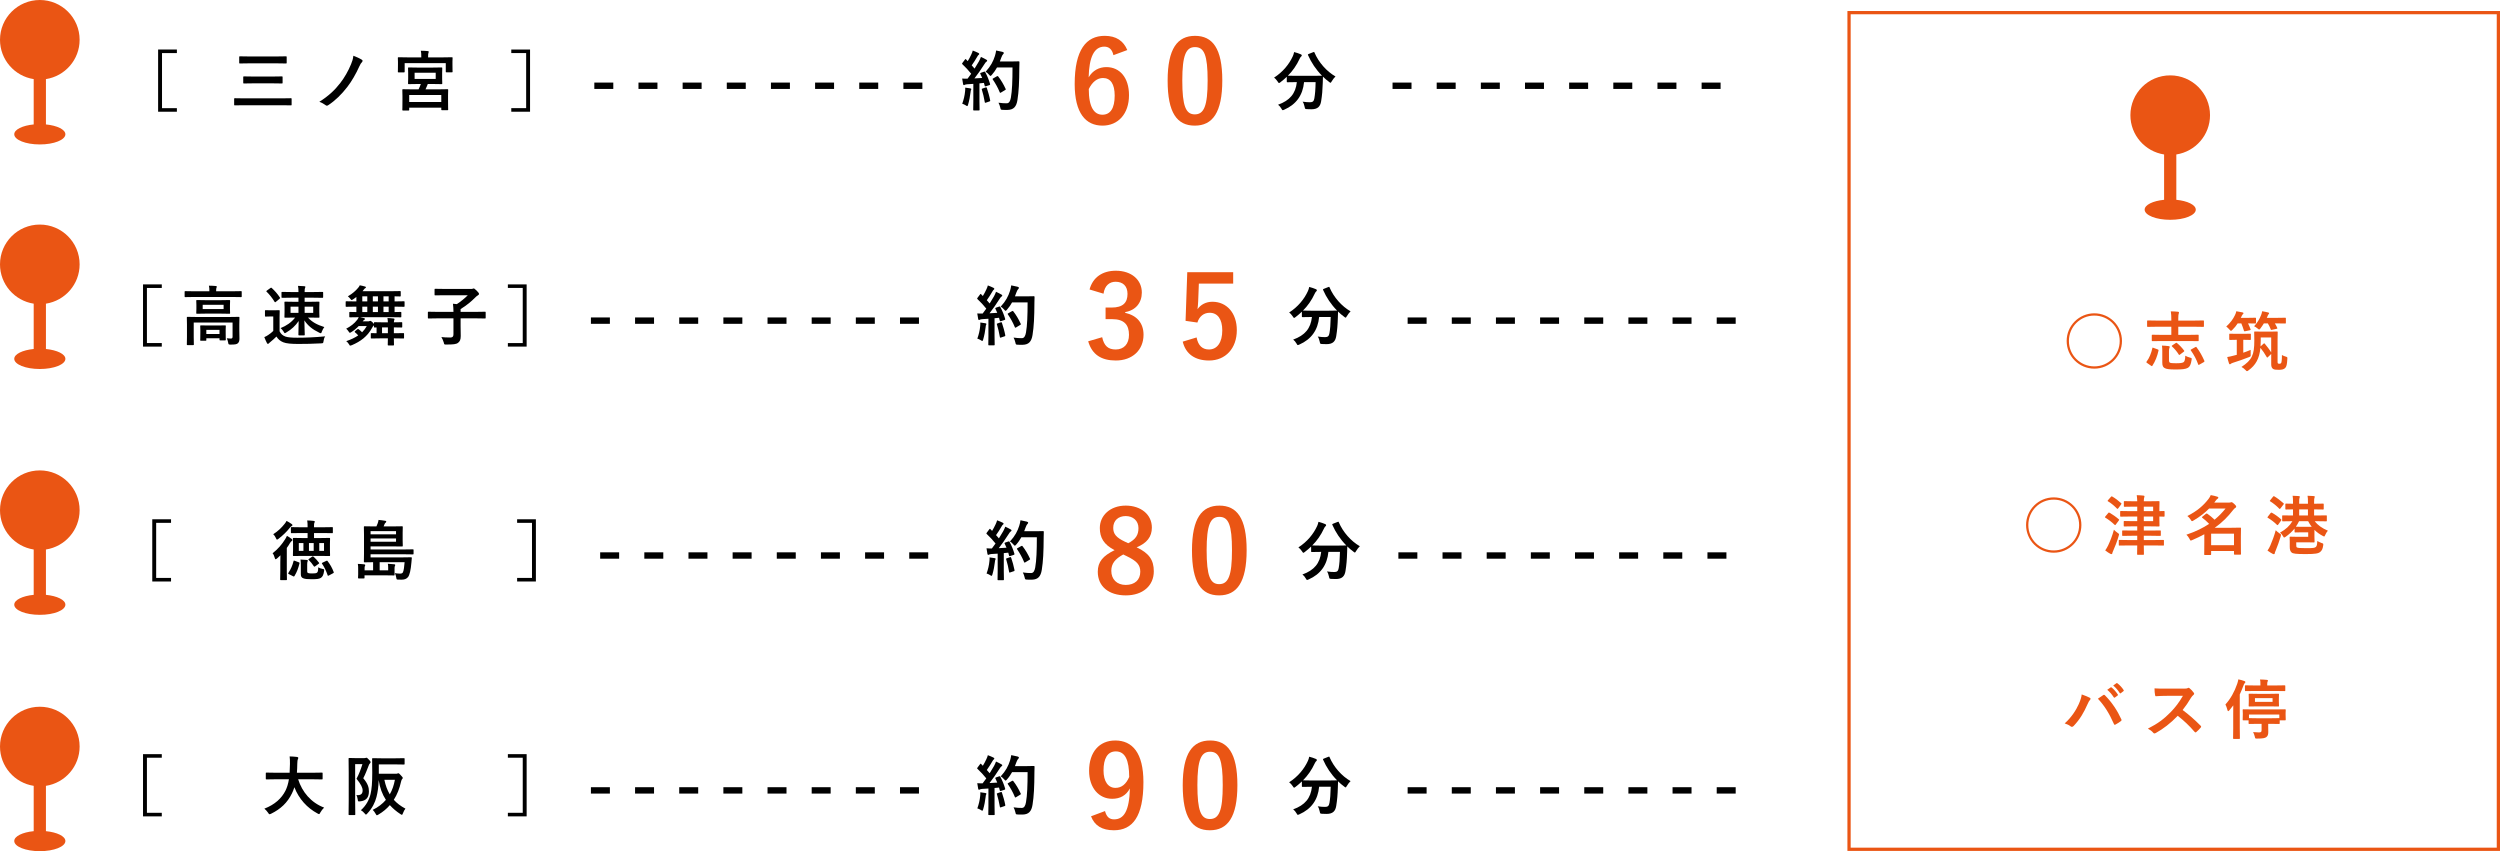 <?xml version="1.0" encoding="utf-8"?>
<!-- Generator: Adobe Illustrator 16.0.0, SVG Export Plug-In . SVG Version: 6.00 Build 0)  -->
<!DOCTYPE svg PUBLIC "-//W3C//DTD SVG 1.1//EN" "http://www.w3.org/Graphics/SVG/1.1/DTD/svg11.dtd">
<svg version="1.1" id="レイヤー_1" xmlns="http://www.w3.org/2000/svg" xmlns:xlink="http://www.w3.org/1999/xlink" x="0px"
	 y="0px" width="770.02px" height="262.17px" viewBox="0 0 770.02 262.17" enable-background="new 0 0 770.02 262.17"
	 xml:space="preserve">
<g>
	<path d="M54.482,16.351h-4.581v16.964h4.581v1.1h-5.781V15.25h5.781V16.351z"/>
	<path d="M74.859,32.414c-1.781,0-2.4,0.04-2.521,0.04c-0.2,0-0.22-0.021-0.22-0.221v-1.76c0-0.2,0.02-0.221,0.22-0.221
		c0.12,0,0.739,0.04,2.521,0.04h12.242c1.781,0,2.381-0.04,2.5-0.04c0.201,0,0.221,0.021,0.221,0.221v1.76
		c0,0.2-0.02,0.221-0.221,0.221c-0.119,0-0.719-0.04-2.5-0.04H74.859z M76.619,19.511c-1.939,0-2.6,0.04-2.721,0.04
		c-0.199,0-0.22-0.02-0.22-0.22V17.57c0-0.199,0.021-0.22,0.22-0.22c0.121,0,0.781,0.04,2.721,0.04h8.723
		c1.941,0,2.6-0.04,2.721-0.04c0.221,0,0.238,0.021,0.238,0.22v1.761c0,0.2-0.018,0.22-0.238,0.22c-0.121,0-0.779-0.04-2.721-0.04
		H76.619z M77.86,25.673c-1.921,0-2.601,0.039-2.721,0.039c-0.2,0-0.221-0.02-0.221-0.22v-1.74c0-0.2,0.021-0.22,0.221-0.22
		c0.12,0,0.8,0.04,2.721,0.04h6.241c1.92,0,2.601-0.04,2.721-0.04c0.199,0,0.22,0.02,0.22,0.22v1.74c0,0.2-0.021,0.22-0.22,0.22
		c-0.12,0-0.801-0.039-2.721-0.039H77.86z"/>
	<path d="M111.441,18.391c0.16,0.101,0.24,0.221,0.24,0.34c0,0.12-0.06,0.221-0.14,0.341c-0.36,0.359-0.54,0.68-0.86,1.36
		c-0.961,2.2-2.461,4.761-3.701,6.341c-1.7,2.221-3.74,4.241-5.881,5.621c-0.141,0.101-0.281,0.16-0.42,0.16
		c-0.141,0-0.28-0.06-0.42-0.18c-0.48-0.36-1.16-0.761-1.9-1.021c2.82-1.761,4.842-3.681,6.461-5.801
		c1.301-1.681,2.422-3.642,3.301-5.762c0.379-0.98,0.58-1.46,0.719-2.62C109.781,17.53,110.702,17.931,111.441,18.391z"/>
	<path d="M136.542,17.671c1.84,0,2.5-0.04,2.62-0.04c0.221,0,0.24,0.02,0.24,0.22c0,0.101-0.041,0.48-0.041,1.061v0.92
		c0,1.78,0.041,2.101,0.041,2.221c0,0.2-0.02,0.22-0.24,0.22h-1.641c-0.199,0-0.221-0.02-0.221-0.22v-2.601H124.64v2.62
		c0,0.2-0.021,0.221-0.221,0.221h-1.66c-0.2,0-0.22-0.021-0.22-0.221c0-0.14,0.039-0.439,0.039-2.24v-0.76
		c0-0.74-0.039-1.12-0.039-1.221c0-0.2,0.02-0.22,0.22-0.22c0.14,0,0.8,0.04,2.641,0.04h4.36V17.53c0-0.88-0.02-1.4-0.141-1.9
		c0.741,0,1.462,0.04,2.141,0.101c0.201,0.02,0.301,0.1,0.301,0.2c0,0.14-0.059,0.239-0.1,0.399c-0.08,0.16-0.101,0.42-0.101,1.181
		v0.16H136.542z M133.361,20.812c1.859,0,2.52-0.04,2.641-0.04c0.2,0,0.219,0.02,0.219,0.22c0,0.12-0.039,0.521-0.039,1.48v1.721
		c0,0.979,0.039,1.38,0.039,1.5c0,0.2-0.019,0.22-0.219,0.22c-0.121,0-0.781-0.04-2.641-0.04h-1.602
		c-0.239,0.601-0.459,1.16-0.699,1.641h4c1.941,0,2.642-0.04,2.781-0.04c0.18,0,0.2,0.021,0.2,0.24c0,0.1-0.04,0.58-0.04,1.601v1.44
		c0,2.4,0.04,2.86,0.04,2.98c0,0.18-0.021,0.2-0.2,0.2h-1.701c-0.219,0-0.219-0.021-0.219-0.2v-0.58h-9.883v0.66
		c0,0.2-0.02,0.22-0.199,0.22h-1.721c-0.18,0-0.2-0.02-0.2-0.22c0-0.12,0.04-0.561,0.04-3.001v-1.24c0-1.28-0.04-1.761-0.04-1.86
		c0-0.22,0.021-0.24,0.2-0.24c0.121,0,0.82,0.04,2.779,0.04h2.021c0.261-0.521,0.5-1.101,0.699-1.641h-1.099
		c-1.86,0-2.501,0.04-2.622,0.04c-0.199,0-0.219-0.02-0.219-0.22c0-0.12,0.04-0.521,0.04-1.5v-1.721c0-0.96-0.04-1.36-0.04-1.48
		c0-0.2,0.02-0.22,0.219-0.22c0.121,0,0.762,0.04,2.622,0.04H133.361z M126.039,31.414h9.883v-2.161h-9.883V31.414z M134.201,22.412
		h-6.5v1.9h6.5V22.412z"/>
	<path d="M163.26,15.25v19.164h-5.781v-1.1h4.581V16.351h-4.581V15.25H163.26z"/>
	<path d="M188.9,27.393h-5.842v-1.96h5.842V27.393z"/>
	<path d="M202.5,27.393h-5.842v-1.96h5.842V27.393z"/>
	<path d="M216.1,27.393h-5.842v-1.96h5.842V27.393z"/>
	<path d="M229.699,27.393h-5.842v-1.96h5.842V27.393z"/>
	<path d="M243.299,27.393h-5.842v-1.96h5.842V27.393z"/>
	<path d="M256.898,27.393h-5.842v-1.96h5.842V27.393z"/>
	<path d="M270.498,27.393h-5.842v-1.96h5.842V27.393z"/>
	<path d="M284.098,27.393h-5.842v-1.96h5.842V27.393z"/>
	<path d="M303.077,22.092c0.24-0.08,0.28-0.061,0.38,0.12c0.641,1.18,1.141,2.44,1.48,3.62c0.061,0.221,0.021,0.32-0.24,0.4
		l-1.061,0.34c-0.22,0.061-0.301,0.04-0.34-0.14l-0.24-0.9c-0.461,0.061-0.92,0.101-1.381,0.141v5.501
		c0,1.84,0.041,2.521,0.041,2.62c0,0.2-0.02,0.221-0.22,0.221h-1.521c-0.2,0-0.221-0.021-0.221-0.221c0-0.12,0.041-0.78,0.041-2.62
		v-5.342l-1.881,0.12c-0.34,0.021-0.621,0.101-0.74,0.16c-0.1,0.061-0.18,0.101-0.301,0.101c-0.139,0-0.199-0.141-0.239-0.341
		c-0.101-0.479-0.181-0.939-0.28-1.68c0.6,0.04,1.141,0.06,1.661,0.04l1.12-1.521c-0.82-1.021-1.721-2.001-2.701-2.921
		c-0.08-0.08-0.121-0.12-0.121-0.18c0-0.061,0.061-0.141,0.141-0.261l0.741-0.979c0.08-0.12,0.14-0.181,0.199-0.181
		s0.101,0.04,0.181,0.12l0.5,0.521c0.4-0.66,0.74-1.28,1.08-2.021c0.26-0.54,0.36-0.86,0.461-1.24c0.539,0.2,1.239,0.48,1.739,0.74
		c0.181,0.1,0.261,0.2,0.261,0.32c0,0.1-0.08,0.18-0.181,0.26c-0.16,0.12-0.239,0.22-0.38,0.48c-0.64,1.1-1.141,1.9-1.76,2.76
		c0.299,0.341,0.6,0.66,0.879,1.001c0.461-0.721,0.901-1.461,1.341-2.221c0.239-0.44,0.46-0.94,0.62-1.381
		c0.601,0.28,1.221,0.58,1.681,0.86c0.18,0.101,0.239,0.181,0.239,0.3c0,0.141-0.06,0.221-0.221,0.301
		c-0.199,0.12-0.359,0.34-0.66,0.82c-1.018,1.62-2.119,3.16-3.039,4.341c0.779-0.04,1.601-0.08,2.38-0.141
		c-0.181-0.439-0.358-0.86-0.56-1.26c-0.1-0.2-0.061-0.24,0.201-0.34L303.077,22.092z M297.256,28.113
		c0.039-0.381,0.061-0.681,0.039-1.121c0.602,0.08,1.142,0.141,1.541,0.221c0.24,0.04,0.34,0.14,0.34,0.24
		c0,0.1-0.059,0.18-0.119,0.3c-0.061,0.08-0.08,0.32-0.12,0.64c-0.12,1.16-0.42,2.701-0.761,3.841
		c-0.08,0.301-0.159,0.44-0.279,0.44c-0.102,0-0.24-0.08-0.461-0.24c-0.279-0.2-0.779-0.399-1.061-0.479
		C296.855,30.634,297.136,29.394,297.256,28.113z M303.598,26.933c0.238-0.08,0.279-0.04,0.359,0.18
		c0.36,1.081,0.801,2.581,1.02,3.781c0.041,0.22,0.021,0.28-0.239,0.36l-1.06,0.359c-0.301,0.101-0.32,0.04-0.36-0.159
		c-0.2-1.221-0.601-2.921-0.9-3.841c-0.081-0.221-0.06-0.261,0.179-0.341L303.598,26.933z M307.078,20.791
		c-0.42,0.761-0.92,1.521-1.561,2.241c-0.221,0.239-0.32,0.359-0.44,0.359c-0.101,0-0.22-0.12-0.419-0.359
		c-0.361-0.44-0.721-0.74-1.081-0.94c1.56-1.681,2.341-3.201,2.86-4.841c0.16-0.521,0.301-1.081,0.381-1.701
		c0.76,0.141,1.539,0.32,1.94,0.421c0.259,0.08,0.42,0.18,0.42,0.319c0,0.16-0.021,0.221-0.2,0.4c-0.16,0.14-0.36,0.46-0.561,1.021
		c-0.141,0.399-0.279,0.82-0.46,1.22h3.782c1.439,0,1.899-0.04,2.02-0.04c0.199,0,0.24,0.04,0.24,0.24
		c-0.041,0.561-0.041,1.101-0.041,1.66c-0.02,4.602-0.159,7.382-0.58,10.022c-0.319,2.04-1.16,3.001-3.04,3.041
		c-0.42,0-0.981,0.02-1.5-0.021c-0.601-0.04-0.601-0.04-0.74-0.68c-0.12-0.54-0.341-1.141-0.561-1.521
		c1.08,0.14,1.761,0.2,2.54,0.18c0.74,0,1.082-0.66,1.281-1.72c0.381-2.161,0.5-5.142,0.5-9.303H307.078z M307.057,23.492
		c0.221-0.12,0.281-0.08,0.401,0.06c0.88,1.12,1.681,2.501,2.28,3.821c0.101,0.2,0.061,0.26-0.18,0.38l-1.262,0.76
		c-0.219,0.141-0.299,0.101-0.379-0.12c-0.58-1.42-1.3-2.681-2.101-3.86c-0.14-0.2-0.14-0.26,0.12-0.4L307.057,23.492z"/>
	<path fill="#EA5514" d="M342.947,16.992c-0.42-1.961-1.539-2.626-2.801-2.626c-3.186,0-4.691,3.325-4.83,9.451
		c1.225-2.1,3.219-3.15,5.46-3.15c4.132,0,6.966,3.256,6.966,8.646c0,5.775-3.36,9.381-8.155,9.381
		c-5.146,0-8.576-3.78-8.576-12.812c0-10.571,3.569-14.842,9.241-14.842c3.535,0,5.775,1.54,6.965,4.376L342.947,16.992z
		 M339.552,35.334c2.45,0,3.78-1.995,3.78-5.881c0-3.57-1.26-5.426-3.605-5.426c-1.75,0-3.29,1.19-4.375,3.396
		C335.352,33.059,337.031,35.334,339.552,35.334z"/>
	<path fill="#EA5514" d="M376.477,24.763c0,9.906-3.01,13.932-8.471,13.932c-5.495,0-8.365-3.956-8.365-13.861
		c0-9.906,3.045-13.792,8.436-13.792S376.477,14.892,376.477,24.763z M364.156,24.798c0,7.876,1.086,10.431,3.85,10.431
		c2.836,0,3.956-2.59,3.956-10.431c0-7.876-1.085-10.291-3.886-10.291C365.346,14.507,364.156,16.887,364.156,24.798z"/>
	<path d="M404.477,16.07c0.261-0.12,0.301-0.1,0.381,0.1c1.301,3.062,3.761,5.821,6.481,7.382c-0.359,0.32-0.821,0.92-1.16,1.501
		c-0.18,0.3-0.26,0.439-0.38,0.439c-0.1,0-0.221-0.1-0.42-0.26c-0.68-0.5-1.32-1.04-1.9-1.62c-0.041,0.58-0.041,1.28-0.061,1.98
		c-0.061,2.14-0.201,3.74-0.5,5.601c-0.26,1.58-1.02,2.461-2.98,2.461c-0.5,0-0.881,0-1.36-0.04c-0.62-0.04-0.601-0.04-0.741-0.7
		c-0.139-0.681-0.339-1.221-0.619-1.601c1,0.141,1.58,0.18,2.28,0.18c0.841,0,1.181-0.319,1.341-1.24c0.2-1.16,0.34-2.7,0.379-4.961
		h-3.559c-0.381,4.001-2.382,6.842-6.082,8.482c-0.221,0.1-0.36,0.16-0.48,0.16c-0.16,0-0.221-0.141-0.42-0.48
		c-0.261-0.48-0.641-0.92-1.021-1.2c3.641-1.32,5.402-3.44,5.782-6.962h-0.24c-1.88,0-2.521,0.04-2.641,0.04
		c-0.2,0-0.22-0.02-0.22-0.22v-1.46c-0.62,0.6-1.26,1.14-1.94,1.66c-0.22,0.16-0.34,0.26-0.44,0.26c-0.14,0-0.221-0.14-0.42-0.44
		c-0.32-0.5-0.78-1-1.12-1.22c2.7-1.74,4.641-4.101,5.781-6.602c0.179-0.4,0.3-0.78,0.399-1.28c0.721,0.18,1.541,0.46,2.08,0.7
		c0.221,0.1,0.281,0.2,0.281,0.34c0,0.12-0.061,0.2-0.16,0.301c-0.201,0.159-0.32,0.34-0.461,0.64c-1,2.16-2.219,3.86-3.66,5.301
		c0.279,0.021,0.98,0.04,2.521,0.04h5.382c1.74,0,2.4-0.02,2.601-0.04c-1.861-1.88-3.301-4.061-4.302-6.341
		c-0.08-0.221-0.041-0.24,0.18-0.34L404.477,16.07z"/>
	<path d="M434.756,27.393h-5.841v-1.96h5.841V27.393z"/>
	<path d="M448.356,27.393h-5.842v-1.96h5.842V27.393z"/>
	<path d="M461.955,27.393h-5.841v-1.96h5.841V27.393z"/>
	<path d="M475.556,27.393h-5.843v-1.96h5.843V27.393z"/>
	<path d="M489.154,27.393h-5.842v-1.96h5.842V27.393z"/>
	<path d="M502.755,27.393h-5.842v-1.96h5.842V27.393z"/>
	<path d="M516.354,27.393h-5.842v-1.96h5.842V27.393z"/>
	<path d="M529.954,27.393h-5.842v-1.96h5.842V27.393z"/>
	<path d="M49.832,88.695h-4.581v16.964h4.581v1.1h-5.781V87.595h5.781V88.695z"/>
	<path d="M59.629,91.476c-1.801,0-2.422,0.04-2.541,0.04c-0.199,0-0.221-0.02-0.221-0.22v-1.4c0-0.2,0.021-0.22,0.221-0.22
		c0.119,0,0.74,0.04,2.541,0.04h4.861v-0.061c0-0.66-0.021-1.181-0.141-1.66c0.74,0,1.44,0.04,2.121,0.1
		c0.199,0.021,0.319,0.101,0.319,0.2c0,0.141-0.08,0.24-0.14,0.4c-0.041,0.16-0.08,0.42-0.08,0.96v0.061h5.121
		c1.801,0,2.421-0.04,2.54-0.04c0.2,0,0.22,0.02,0.22,0.22v1.4c0,0.2-0.02,0.22-0.22,0.22c-0.119,0-0.739-0.04-2.54-0.04H59.629z
		 M73.711,101.738c0,1.08,0.041,1.92,0.041,2.54c0,0.54-0.08,1.08-0.48,1.44c-0.361,0.32-0.82,0.42-2.261,0.42
		c-0.62,0-0.64-0.04-0.739-0.62c-0.08-0.479-0.24-0.98-0.42-1.32c0.6,0.061,0.859,0.08,1.279,0.08c0.32,0,0.501-0.14,0.501-0.56
		v-4.382H59.668v4.481c0,1.48,0.041,2.16,0.041,2.261c0,0.2-0.021,0.22-0.221,0.22h-1.72c-0.2,0-0.221-0.02-0.221-0.22
		c0-0.12,0.04-0.721,0.04-2.261v-3.881c0-1.4-0.04-2-0.04-2.12c0-0.2,0.021-0.221,0.221-0.221c0.14,0,0.8,0.04,2.7,0.04h10.362
		c1.899,0,2.561-0.04,2.702-0.04c0.197,0,0.219,0.021,0.219,0.221c0,0.12-0.041,0.82-0.041,2.28V101.738z M68.07,92.456
		c1.82,0,2.461-0.04,2.58-0.04c0.201,0,0.221,0.02,0.221,0.22c0,0.141-0.04,0.44-0.04,1.301v1.22c0,0.82,0.04,1.141,0.04,1.261
		c0,0.2-0.02,0.22-0.221,0.22c-0.119,0-0.76-0.04-2.58-0.04h-4.82c-1.822,0-2.461,0.04-2.582,0.04c-0.199,0-0.219-0.02-0.219-0.22
		c0-0.12,0.041-0.44,0.041-1.261v-1.22c0-0.86-0.041-1.16-0.041-1.301c0-0.2,0.02-0.22,0.219-0.22c0.121,0,0.76,0.04,2.582,0.04
		H68.07z M61.889,104.959c-0.199,0-0.221-0.021-0.221-0.221c0-0.14,0.041-0.46,0.041-2.3v-0.74c0-0.761-0.041-1.141-0.041-1.261
		c0-0.2,0.021-0.22,0.221-0.22c0.121,0,0.641,0.04,2.16,0.04h3.121c1.501,0,2.02-0.04,2.161-0.04c0.2,0,0.22,0.02,0.22,0.22
		c0,0.12-0.04,0.48-0.04,1.061v0.88c0,1.801,0.04,2.12,0.04,2.24c0,0.2-0.02,0.221-0.22,0.221h-1.479
		c-0.221,0-0.242-0.021-0.242-0.221v-0.42h-4.06v0.54c0,0.2-0.021,0.221-0.221,0.221H61.889z M68.871,93.876H62.43v1.32h6.441
		V93.876z M63.55,102.878h4.06v-1.28h-4.06V102.878z"/>
	<path d="M86.109,102.038c0.42,0.84,0.96,1.3,1.779,1.62c0.761,0.26,1.961,0.36,3.701,0.36c2.581,0,5.561-0.12,8.563-0.42
		c-0.281,0.439-0.441,0.939-0.5,1.48c-0.101,0.64-0.101,0.64-0.74,0.68c-2.541,0.14-4.92,0.18-7.002,0.18
		c-2.061,0-3.721-0.12-4.682-0.52c-0.92-0.38-1.561-0.921-2.08-1.761c-0.58,0.58-1.18,1.12-1.9,1.7
		c-0.22,0.16-0.381,0.301-0.479,0.42c-0.08,0.101-0.12,0.141-0.261,0.141c-0.1,0-0.199-0.08-0.279-0.24
		c-0.279-0.521-0.54-1.141-0.82-1.841c0.5-0.22,0.799-0.38,1.18-0.64c0.58-0.36,1.101-0.8,1.58-1.261v-4.461h-0.899
		c-1.04,0-1.319,0.04-1.42,0.04c-0.222,0-0.24-0.02-0.24-0.239v-1.521c0-0.2,0.019-0.221,0.24-0.221c0.101,0,0.38,0.04,1.42,0.04
		h1.181c1.059,0,1.38-0.04,1.479-0.04c0.201,0,0.222,0.021,0.222,0.221c0,0.12-0.04,0.7-0.04,1.94V102.038z M83.287,88.715
		c0.102-0.08,0.182-0.1,0.241-0.1s0.12,0.02,0.181,0.1c0.879,0.801,1.781,1.801,2.5,2.921c0.1,0.16,0.1,0.22-0.1,0.38l-1.119,0.94
		c-0.102,0.1-0.182,0.14-0.242,0.14c-0.06,0-0.1-0.04-0.18-0.14c-0.72-1.2-1.58-2.261-2.46-3.121
		c-0.141-0.14-0.101-0.199,0.099-0.34L83.287,88.715z M94.852,97.817c1.279,1.38,2.719,2.18,5.04,2.92
		c-0.26,0.341-0.58,0.86-0.76,1.4c-0.12,0.36-0.181,0.5-0.32,0.5c-0.12,0-0.26-0.06-0.5-0.18c-2.061-0.98-3.521-2.181-4.561-3.78
		c0.019,2.04,0.12,3.86,0.12,4.4c0,0.2-0.02,0.22-0.221,0.22h-1.52c-0.2,0-0.221-0.02-0.221-0.22c0-0.5,0.061-2.181,0.08-4.201
		c-0.98,1.461-2.221,2.601-3.762,3.501c-0.238,0.141-0.379,0.24-0.48,0.24c-0.139,0-0.219-0.16-0.398-0.48
		c-0.262-0.439-0.602-0.8-0.922-1.08c1.762-0.7,3.301-1.721,4.482-3.24h-0.441c-1.859,0-2.52,0.04-2.64,0.04
		c-0.199,0-0.22-0.021-0.22-0.221c0-0.14,0.04-0.5,0.04-1.48v-1.58c0-0.94-0.04-1.32-0.04-1.44c0-0.2,0.021-0.22,0.22-0.22
		c0.12,0,0.78,0.04,2.64,0.04h1.462v-1.261h-2.241c-1.961,0-2.641,0.04-2.76,0.04c-0.201,0-0.221-0.02-0.221-0.239v-1.381
		c0-0.18,0.02-0.2,0.221-0.2c0.119,0,0.799,0.04,2.76,0.04h2.241v-0.1c0-0.74-0.021-1.2-0.141-1.801
		c0.721,0.021,1.28,0.04,1.961,0.101c0.18,0.02,0.319,0.1,0.319,0.22c0,0.1-0.039,0.16-0.119,0.32c-0.08,0.18-0.12,0.52-0.12,1.18
		v0.08h2.721c1.96,0,2.641-0.04,2.76-0.04c0.2,0,0.222,0.021,0.222,0.2v1.381c0,0.22-0.021,0.239-0.222,0.239
		c-0.119,0-0.8-0.04-2.76-0.04h-2.721v1.261h1.72c1.841,0,2.48-0.04,2.621-0.04c0.199,0,0.22,0.02,0.22,0.22
		c0,0.12-0.04,0.5-0.04,1.44v1.58c0,0.98,0.04,1.36,0.04,1.48c0,0.2-0.021,0.221-0.22,0.221c-0.141,0-0.78-0.04-2.621-0.04H94.852z
		 M91.931,96.356v-1.9h-2.44v1.9H91.931z M96.472,94.456h-2.641v1.9h2.641V94.456z"/>
	<path d="M119.471,99.277c-0.02-0.4-0.041-0.78-0.14-1.32c0.739,0.021,1.22,0.061,1.9,0.14c0.2,0.021,0.28,0.101,0.28,0.2
		c0,0.12-0.08,0.24-0.12,0.4c-0.04,0.14-0.08,0.36-0.08,0.58c1.66,0,2.24-0.04,2.36-0.04c0.199,0,0.22,0.021,0.22,0.22v1.2
		c0,0.2-0.021,0.221-0.22,0.221c-0.12,0-0.7-0.04-2.36-0.04v1.8h0.359c1.821,0,2.461-0.04,2.581-0.04
		c0.199,0,0.199,0.021,0.199,0.24v1.221c0,0.18,0,0.2-0.199,0.2c-0.12,0-0.76-0.04-2.581-0.04h-0.359c0,1.24,0.04,1.88,0.04,1.96
		c0,0.2-0.021,0.22-0.221,0.22h-1.48c-0.199,0-0.221-0.02-0.221-0.22c0-0.1,0.021-0.74,0.041-1.96h-2.48
		c-1.84,0-2.44,0.04-2.561,0.04c-0.201,0-0.22-0.021-0.22-0.2v-1.221c0-0.22,0.019-0.24,0.22-0.24c0.08,0,0.5,0.04,1.561,0.04v-1.78
		c-0.34,0.021-0.521,0.021-0.58,0.021c-0.2,0-0.221-0.021-0.221-0.221v-0.439l-0.141,0.1c-0.098,0.061-0.24,0.32-0.419,0.62
		c-1.46,2.701-3.561,4.221-6.263,5.382c-0.259,0.1-0.398,0.14-0.5,0.14c-0.139,0-0.179-0.1-0.299-0.32
		c-0.32-0.54-0.601-0.8-0.92-1.06c1.42-0.48,2.66-1.061,3.681-1.761c-0.26-0.34-0.581-0.641-0.94-0.92
		c-0.1-0.08-0.14-0.141-0.14-0.2c0-0.061,0.04-0.12,0.12-0.2l0.6-0.5c0.22-0.181,0.32-0.221,0.5-0.08c0.4,0.3,0.76,0.6,1.061,0.92
		c0.559-0.56,1.04-1.18,1.439-1.9h-2.5c-0.66,0.7-1.4,1.32-2.24,1.841c-0.221,0.14-0.361,0.22-0.46,0.22
		c-0.12,0-0.221-0.1-0.341-0.32c-0.279-0.479-0.561-0.72-0.801-0.939c1.361-0.721,2.481-1.541,3.402-2.741
		c0.159-0.22,0.34-0.52,0.461-0.8c-1.902,0-2.563,0.04-2.682,0.04c-0.2,0-0.221-0.021-0.221-0.221v-1.22
		c0-0.2,0.021-0.22,0.221-0.22c0.1,0,0.619,0.04,1.96,0.04v-1.661h-0.64c-1.74,0-2.342,0.04-2.461,0.04c-0.18,0-0.2-0.02-0.2-0.22
		v-1.261c0-0.199,0.021-0.22,0.2-0.22c0.119,0,0.721,0.04,2.461,0.04h0.64v-1.36c-0.319,0.24-0.64,0.48-0.979,0.7
		c-0.261,0.16-0.381,0.24-0.48,0.24c-0.102,0-0.18-0.101-0.32-0.28c-0.32-0.42-0.58-0.66-0.84-0.86c1.46-0.88,2.359-1.66,3.16-2.62
		c0.221-0.24,0.381-0.5,0.5-0.78c0.66,0.12,1.16,0.24,1.682,0.4c0.178,0.06,0.219,0.14,0.219,0.239c0,0.12-0.119,0.221-0.219,0.261
		c-0.141,0.06-0.241,0.18-0.381,0.359c-0.141,0.2-0.28,0.381-0.441,0.561h8.803c1.939,0,2.6-0.04,2.74-0.04
		c0.201,0,0.221,0.021,0.221,0.22v1.2c0,0.221-0.02,0.24-0.221,0.24c-0.119,0-0.561-0.02-1.68-0.04v1.561h0.42
		c1.74,0,2.32-0.04,2.44-0.04c0.2,0,0.221,0.021,0.221,0.22v1.261c0,0.2-0.021,0.22-0.221,0.22c-0.12,0-0.7-0.04-2.44-0.04h-0.42
		v1.661c1.26,0,1.74-0.04,1.86-0.04c0.2,0,0.22,0.02,0.22,0.22v1.22c0,0.2-0.02,0.221-0.22,0.221c-0.14,0-0.78-0.04-2.7-0.04h-9.803
		c0.44,0.08,0.859,0.2,1.181,0.28c0.26,0.079,0.36,0.159,0.36,0.239c0,0.061-0.061,0.181-0.181,0.261
		c-0.161,0.1-0.28,0.16-0.479,0.42l-0.061,0.08h1.641c0.22,0,0.34-0.021,0.44-0.08c0.099-0.04,0.161-0.08,0.259-0.08
		c0.121,0,0.321,0.08,0.721,0.48c0.221,0.22,0.34,0.359,0.42,0.479v-0.32c0-0.199,0.021-0.22,0.221-0.22
		c0.12,0,0.699,0.04,2.38,0.04H119.471z M113.13,92.836v-1.561h-1.542v1.561H113.13z M113.13,96.117v-1.661h-1.542v1.661H113.13z
		 M116.41,92.836v-1.561h-1.58v1.561H116.41z M116.41,96.117v-1.661h-1.58v1.661H116.41z M117.671,102.638h1.8v-1.8h-1.8V102.638z
		 M119.711,92.836v-1.561h-1.602v1.561H119.711z M119.711,96.117v-1.661h-1.602v1.661H119.711z"/>
	<path d="M134.528,98.057c-1.78,0-2.401,0.04-2.521,0.04c-0.199,0-0.221-0.02-0.221-0.22v-1.641c0-0.199,0.021-0.22,0.221-0.22
		c0.119,0,0.74,0.04,2.521,0.04h5.142c-0.021-0.92-0.04-1.62-0.16-2.5c0.379,0.039,0.799,0.06,1.2,0.119
		c1.28-0.84,2.44-1.8,3.381-2.74h-7.262c-1.96,0-2.641,0.04-2.761,0.04c-0.201,0-0.22-0.02-0.22-0.22v-1.581
		c0-0.199,0.019-0.22,0.22-0.22c0.12,0,0.801,0.04,2.761,0.04h8.482c0.14,0,0.279-0.06,0.339-0.08c0.061-0.02,0.121-0.06,0.26-0.06
		c0.121,0,0.281,0.06,0.881,0.64c0.619,0.62,0.74,0.82,0.74,1.04c0,0.181-0.121,0.32-0.34,0.44c-0.22,0.12-0.48,0.3-0.86,0.7
		c-1.12,1.141-2.642,2.421-4.461,3.521v0.86h4.981c1.78,0,2.4-0.04,2.52-0.04c0.201,0,0.221,0.021,0.221,0.22v1.641
		c0,0.2-0.02,0.22-0.221,0.22c-0.119,0-0.739-0.04-2.52-0.04h-4.981v2.281c0,1.46,0.04,2.46,0.04,3.16c0,1.16-0.28,1.681-0.84,2.101
		c-0.58,0.44-1.461,0.521-3.621,0.521c-0.62,0-0.62,0.02-0.76-0.62c-0.182-0.62-0.461-1.221-0.74-1.681
		c0.779,0.08,1.461,0.14,2.779,0.14c0.642,0,0.941-0.279,0.941-0.979v-4.922H134.528z"/>
	<path d="M162.209,87.595v19.164h-5.781v-1.1h4.58V88.695h-4.58v-1.101H162.209z"/>
	<path d="M187.85,99.737h-5.842v-1.96h5.842V99.737z"/>
	<path d="M201.449,99.737h-5.842v-1.96h5.842V99.737z"/>
	<path d="M215.049,99.737h-5.842v-1.96h5.842V99.737z"/>
	<path d="M228.648,99.737h-5.842v-1.96h5.842V99.737z"/>
	<path d="M242.248,99.737h-5.842v-1.96h5.842V99.737z"/>
	<path d="M255.848,99.737h-5.842v-1.96h5.842V99.737z"/>
	<path d="M269.447,99.737h-5.842v-1.96h5.842V99.737z"/>
	<path d="M283.047,99.737h-5.842v-1.96h5.842V99.737z"/>
	<path d="M307.727,94.437c0.24-0.08,0.28-0.061,0.379,0.12c0.642,1.18,1.142,2.44,1.481,3.62c0.061,0.221,0.021,0.32-0.24,0.4
		l-1.06,0.34c-0.221,0.061-0.301,0.04-0.342-0.14l-0.238-0.9c-0.461,0.061-0.921,0.101-1.381,0.141v5.501
		c0,1.84,0.041,2.521,0.041,2.62c0,0.2-0.021,0.221-0.221,0.221h-1.521c-0.2,0-0.22-0.021-0.22-0.221c0-0.12,0.039-0.78,0.039-2.62
		v-5.342l-1.88,0.12c-0.341,0.021-0.62,0.101-0.739,0.16c-0.102,0.061-0.182,0.101-0.301,0.101c-0.141,0-0.199-0.141-0.24-0.341
		c-0.1-0.479-0.18-0.939-0.281-1.68c0.602,0.04,1.141,0.06,1.662,0.04l1.12-1.521c-0.82-1.021-1.721-2.001-2.702-2.921
		c-0.08-0.08-0.119-0.12-0.119-0.18c0-0.061,0.061-0.141,0.141-0.261l0.74-0.979c0.08-0.12,0.14-0.181,0.2-0.181
		c0.06,0,0.099,0.04,0.179,0.12l0.5,0.521c0.401-0.66,0.74-1.28,1.08-2.021c0.261-0.54,0.361-0.86,0.461-1.24
		c0.539,0.2,1.24,0.48,1.74,0.74c0.18,0.1,0.261,0.2,0.261,0.32c0,0.1-0.081,0.18-0.181,0.26c-0.16,0.12-0.239,0.22-0.38,0.48
		c-0.64,1.1-1.14,1.9-1.761,2.76c0.301,0.341,0.601,0.66,0.881,1.001c0.46-0.721,0.9-1.461,1.34-2.221
		c0.24-0.44,0.46-0.94,0.62-1.381c0.601,0.28,1.221,0.58,1.681,0.86c0.18,0.101,0.24,0.181,0.24,0.3
		c0,0.141-0.061,0.221-0.221,0.301c-0.199,0.12-0.359,0.34-0.66,0.82c-1.02,1.62-2.12,3.16-3.04,4.341
		c0.78-0.04,1.601-0.08,2.381-0.141c-0.181-0.439-0.36-0.86-0.562-1.26c-0.099-0.2-0.06-0.24,0.201-0.34L307.727,94.437z
		 M301.905,100.458c0.04-0.381,0.061-0.681,0.04-1.121c0.601,0.08,1.141,0.141,1.54,0.221c0.239,0.04,0.341,0.14,0.341,0.24
		c0,0.1-0.061,0.18-0.12,0.3c-0.062,0.08-0.08,0.32-0.12,0.64c-0.121,1.16-0.42,2.701-0.76,3.841c-0.081,0.301-0.16,0.44-0.28,0.44
		c-0.101,0-0.241-0.08-0.462-0.24c-0.279-0.2-0.779-0.399-1.059-0.479C301.504,102.979,301.785,101.738,301.905,100.458z
		 M308.247,99.277c0.239-0.08,0.278-0.04,0.358,0.18c0.361,1.081,0.803,2.581,1.021,3.781c0.04,0.22,0.021,0.28-0.24,0.36
		l-1.061,0.359c-0.301,0.101-0.319,0.04-0.359-0.159c-0.201-1.221-0.6-2.921-0.9-3.841c-0.08-0.221-0.06-0.261,0.18-0.341
		L308.247,99.277z M311.728,93.136c-0.42,0.761-0.92,1.521-1.561,2.241c-0.22,0.239-0.32,0.359-0.439,0.359
		c-0.101,0-0.221-0.12-0.421-0.359c-0.359-0.44-0.72-0.74-1.08-0.94c1.561-1.681,2.342-3.201,2.86-4.841
		c0.16-0.521,0.301-1.081,0.381-1.701c0.76,0.141,1.54,0.32,1.94,0.421c0.26,0.08,0.42,0.18,0.42,0.319
		c0,0.16-0.021,0.221-0.201,0.4c-0.159,0.14-0.359,0.46-0.561,1.021c-0.139,0.399-0.279,0.82-0.459,1.22h3.781
		c1.44,0,1.9-0.04,2.021-0.04c0.199,0,0.239,0.04,0.239,0.24c-0.04,0.561-0.04,1.101-0.04,1.66c-0.021,4.602-0.16,7.382-0.58,10.022
		c-0.32,2.04-1.162,3.001-3.041,3.041c-0.42,0-0.98,0.02-1.5-0.021c-0.601-0.04-0.601-0.04-0.74-0.68
		c-0.121-0.54-0.34-1.141-0.561-1.521c1.08,0.14,1.762,0.2,2.541,0.18c0.74,0,1.08-0.66,1.279-1.72c0.381-2.161,0.5-5.142,0.5-9.303
		H311.728z M311.707,95.837c0.221-0.12,0.279-0.08,0.4,0.06c0.879,1.12,1.68,2.501,2.28,3.821c0.101,0.2,0.062,0.26-0.181,0.38
		l-1.26,0.76c-0.22,0.141-0.3,0.101-0.379-0.12c-0.582-1.42-1.301-2.681-2.102-3.86c-0.141-0.2-0.141-0.26,0.12-0.4L311.707,95.837z
		"/>
	<path fill="#EA5514" d="M335.59,89.161c1.016-3.78,4.025-5.775,8.086-5.775c4.866,0,8.016,2.836,8.016,6.721
		c0,3.15-1.891,5.461-5.111,6.021v0.245c3.605,0.771,5.637,3.186,5.637,6.721c0,4.726-3.431,7.946-8.541,7.946
		c-4.41,0-7.315-1.785-8.506-5.916l4.306-1.26c0.595,2.695,1.855,3.78,4.165,3.78c2.521,0,4.096-1.681,4.096-4.516
		c0-3.045-1.436-4.83-5.181-4.83h-2.03v-3.57h1.855c3.5,0,4.9-1.506,4.9-4.201c0-2.45-1.435-3.745-3.676-3.745
		c-1.854,0-3.359,1.155-3.71,3.676L335.59,89.161z"/>
	<path fill="#EA5514" d="M379.831,87.342H369.26l-0.209,5.39c-0.035,0.806-0.105,1.751-0.211,2.521c0.945-1.4,2.59-2.31,4.586-2.31
		c4.41,0,7.525,3.465,7.525,8.75c0,5.636-3.5,9.347-8.541,9.347c-4.2,0-7.176-1.891-8.12-5.811l4.271-1.296
		c0.49,2.591,1.854,3.711,3.814,3.711c2.521,0,4.096-2.17,4.096-5.881c0-3.465-1.436-5.426-3.885-5.426
		c-1.785,0-3.186,1.086-3.781,3.011l-3.641-0.525l0.525-14.981h14.142V87.342z"/>
	<path d="M409.127,88.415c0.26-0.12,0.3-0.1,0.38,0.1c1.301,3.062,3.761,5.821,6.481,7.382c-0.359,0.32-0.82,0.92-1.16,1.501
		c-0.18,0.3-0.26,0.439-0.379,0.439c-0.101,0-0.221-0.1-0.421-0.26c-0.681-0.5-1.321-1.04-1.901-1.62
		c-0.039,0.58-0.039,1.28-0.061,1.98c-0.059,2.14-0.199,3.74-0.498,5.601c-0.261,1.58-1.021,2.461-2.981,2.461
		c-0.5,0-0.88,0-1.36-0.04c-0.621-0.04-0.6-0.04-0.74-0.7c-0.14-0.681-0.34-1.221-0.619-1.601c1,0.141,1.578,0.18,2.279,0.18
		c0.84,0,1.18-0.319,1.34-1.24c0.201-1.16,0.34-2.7,0.381-4.961h-3.561c-0.38,4.001-2.381,6.842-6.082,8.482
		c-0.221,0.1-0.359,0.16-0.479,0.16c-0.161,0-0.22-0.141-0.419-0.48c-0.262-0.48-0.642-0.92-1.021-1.2
		c3.641-1.32,5.401-3.44,5.781-6.962h-0.24c-1.88,0-2.52,0.04-2.641,0.04c-0.201,0-0.22-0.02-0.22-0.22v-1.46
		c-0.62,0.6-1.261,1.14-1.94,1.66c-0.219,0.16-0.34,0.26-0.44,0.26c-0.14,0-0.22-0.14-0.42-0.44c-0.32-0.5-0.78-1-1.12-1.22
		c2.7-1.74,4.641-4.101,5.781-6.602c0.18-0.4,0.299-0.78,0.4-1.28c0.72,0.18,1.54,0.46,2.08,0.7c0.22,0.1,0.279,0.2,0.279,0.34
		c0,0.12-0.06,0.2-0.16,0.301c-0.199,0.159-0.319,0.34-0.459,0.64c-1,2.16-2.221,3.86-3.66,5.301c0.279,0.021,0.979,0.04,2.52,0.04
		h5.382c1.74,0,2.399-0.02,2.601-0.04c-1.861-1.88-3.301-4.061-4.303-6.341c-0.08-0.221-0.039-0.24,0.182-0.34L409.127,88.415z"/>
	<path d="M439.406,99.737h-5.842v-1.96h5.842V99.737z"/>
	<path d="M453.006,99.737h-5.842v-1.96h5.842V99.737z"/>
	<path d="M466.605,99.737h-5.842v-1.96h5.842V99.737z"/>
	<path d="M480.205,99.737h-5.842v-1.96h5.842V99.737z"/>
	<path d="M493.805,99.737h-5.842v-1.96h5.842V99.737z"/>
	<path d="M507.404,99.737h-5.842v-1.96h5.842V99.737z"/>
	<path d="M521.004,99.737h-5.842v-1.96h5.842V99.737z"/>
	<path d="M534.604,99.737h-5.842v-1.96h5.842V99.737z"/>
	<path d="M52.682,161.04h-4.581v16.964h4.581v1.101H46.9V159.94h5.781V161.04z"/>
	<path d="M86.338,173.063c0-0.56,0.02-1.34,0.04-2.021c-0.321,0.32-0.679,0.641-1.021,0.94c-0.239,0.181-0.381,0.28-0.479,0.28
		c-0.101,0-0.159-0.12-0.241-0.4c-0.16-0.62-0.42-1.18-0.679-1.46c1.62-1.24,2.88-2.74,3.86-4.301c0.199-0.3,0.4-0.681,0.561-1.061
		c0.5,0.28,0.96,0.58,1.42,0.92c0.18,0.141,0.26,0.221,0.26,0.381c0,0.14-0.041,0.18-0.22,0.3c-0.16,0.12-0.34,0.32-0.562,0.68
		c-0.26,0.461-0.578,0.961-0.938,1.44v7.242c0,1.6,0.04,2.36,0.04,2.46c0,0.2-0.021,0.221-0.221,0.221h-1.641
		c-0.199,0-0.221-0.021-0.221-0.221c0-0.12,0.041-0.86,0.041-2.46V173.063z M89.799,161.381c0.18,0.119,0.279,0.22,0.279,0.359
		c0,0.12-0.061,0.2-0.199,0.261c-0.2,0.1-0.361,0.239-0.602,0.54c-0.92,1.18-2.019,2.26-3.479,3.4c-0.22,0.16-0.36,0.26-0.46,0.26
		c-0.139,0-0.22-0.14-0.361-0.479c-0.199-0.48-0.519-0.9-0.818-1.181c1.359-0.86,2.541-1.96,3.5-3.181
		c0.279-0.34,0.46-0.62,0.601-0.92C88.759,160.681,89.277,161.021,89.799,161.381z M88.999,176.844c-0.28-0.14-0.28-0.22-0.16-0.4
		c0.739-1.14,1.239-2.24,1.561-3.561c0.04-0.22,0.1-0.26,0.38-0.16l1.22,0.46c0.221,0.08,0.301,0.12,0.241,0.36
		c-0.361,1.46-0.781,2.641-1.521,3.841c-0.121,0.2-0.201,0.24-0.42,0.12L88.999,176.844z M92.56,164.181
		c-1.94,0-2.601,0.04-2.721,0.04c-0.22,0-0.241-0.02-0.241-0.22v-1.44c0-0.18,0.021-0.2,0.241-0.2c0.12,0,0.78,0.04,2.721,0.04
		h2.181v-0.3c0-0.66-0.021-1.24-0.121-1.801c0.76,0.021,1.321,0.061,2,0.141c0.201,0.02,0.34,0.1,0.34,0.22s-0.039,0.2-0.119,0.34
		c-0.1,0.181-0.119,0.44-0.119,0.921v0.479h2.84c1.961,0,2.641-0.04,2.761-0.04c0.181,0,0.2,0.021,0.2,0.2v1.44
		c0,0.2-0.02,0.22-0.2,0.22c-0.12,0-0.8-0.04-2.761-0.04h-2.84v1.541h2c1.92,0,2.601-0.04,2.721-0.04c0.199,0,0.22,0.02,0.22,0.22
		c0,0.12-0.04,0.561-0.04,1.58v1.961c0,1.04,0.04,1.46,0.04,1.58c0,0.22-0.021,0.24-0.22,0.24c-0.12,0-0.801-0.04-2.721-0.04H93.14
		c-1.899,0-2.581,0.04-2.7,0.04c-0.199,0-0.221-0.021-0.221-0.24c0-0.12,0.04-0.54,0.04-1.58v-1.961c0-1.02-0.04-1.44-0.04-1.58
		c0-0.2,0.021-0.22,0.221-0.22c0.119,0,0.801,0.04,2.7,0.04h1.601v-1.541H92.56z M93.459,169.662v-2.4h-1.42v2.4H93.459z
		 M94.619,175.924c0,0.38,0.082,0.52,0.361,0.6c0.34,0.08,0.5,0.101,1.139,0.101c0.821,0,1.161-0.04,1.461-0.2
		c0.301-0.181,0.422-0.58,0.44-1.681c0.36,0.2,0.819,0.4,1.319,0.48c0.541,0.08,0.541,0.14,0.481,0.66
		c-0.16,1.2-0.5,1.82-1.021,2.12c-0.561,0.32-1.2,0.4-2.801,0.4c-1.36,0-2.041-0.061-2.621-0.301c-0.439-0.18-0.719-0.5-0.719-1.22
		v-3.041c0-0.5-0.021-0.96-0.101-1.5c0.62,0.02,1.259,0.06,1.92,0.12c0.261,0.02,0.341,0.1,0.341,0.2c0,0.1-0.04,0.18-0.08,0.28
		c-0.061,0.119-0.121,0.34-0.121,0.859V175.924z M96.16,171.442c0.18-0.12,0.219-0.12,0.4,0.021c0.58,0.5,1.18,1.16,1.68,1.84
		c0.12,0.16,0.1,0.221-0.1,0.36l-1.061,0.76c-0.121,0.08-0.18,0.12-0.24,0.12c-0.06,0-0.1-0.04-0.18-0.14
		c-0.479-0.74-1.021-1.4-1.58-1.94c-0.16-0.141-0.121-0.18,0.1-0.34L96.16,171.442z M95.16,169.662h1.459v-2.4H95.16V169.662z
		 M99.801,167.262H98.34v2.4h1.461V167.262z M100.521,172.743c0.221-0.101,0.26-0.101,0.38,0.08c0.78,1.02,1.399,2.08,1.88,3.38
		c0.061,0.2,0.061,0.221-0.159,0.341l-1.341,0.72c-0.26,0.141-0.3,0.141-0.361-0.08c-0.479-1.38-1.019-2.54-1.719-3.541
		c-0.12-0.199-0.101-0.22,0.139-0.34L100.521,172.743z"/>
	<path d="M116.939,173.163v2.5h2.62v-0.899c0-0.421-0.021-0.7-0.101-1.121c0.721,0.04,1.361,0.08,2,0.16
		c0.182,0.021,0.281,0.101,0.281,0.221c0,0.14-0.08,0.239-0.121,0.34c-0.059,0.14-0.099,0.32-0.099,0.72v1.2
		c0,0.341,0.019,0.601,0.019,0.721c0,0.22-0.019,0.24-0.219,0.24c-0.54-0.021-1.441-0.04-2.82-0.04h-6.223v0.74
		c0,0.199-0.019,0.22-0.219,0.22h-1.541c-0.221,0-0.24-0.021-0.24-0.22c0-0.141,0.041-0.381,0.041-1.041v-1.64
		c0-0.681,0-0.98-0.102-1.581c0.721,0.021,1.361,0.061,2.002,0.141c0.199,0.04,0.279,0.12,0.279,0.22c0,0.101-0.04,0.2-0.1,0.3
		c-0.061,0.12-0.1,0.341-0.1,0.501v0.819h2.62v-2.5c-1.62,0-2.521,0.04-2.62,0.04c-0.2,0-0.221-0.021-0.221-0.221
		c0-0.119,0.04-0.859,0.04-2.48v-5.761c0-1.601-0.04-2.32-0.04-2.421c0-0.2,0.021-0.22,0.221-0.22c0.119,0,0.819,0.04,2.719,0.04
		h0.922c0.16-0.32,0.279-0.62,0.379-0.9c0.121-0.32,0.221-0.68,0.281-1.1c0.68,0.06,1.34,0.14,2.12,0.279
		c0.159,0.021,0.26,0.12,0.26,0.24s-0.081,0.2-0.18,0.3c-0.14,0.12-0.24,0.24-0.32,0.4c-0.12,0.26-0.22,0.521-0.319,0.78h2.959
		c1.922,0,2.602-0.04,2.702-0.04c0.22,0,0.239,0.02,0.239,0.22c0,0.12-0.04,0.54-0.04,1.681v2.421c0,1.14,0.04,1.5,0.04,1.62
		c0,0.28-0.02,0.28-0.239,0.28c-0.101,0-0.78-0.021-2.702-0.021h-6.98v0.94h10.242c1.961,0,2.641-0.04,2.76-0.04
		c0.221,0,0.241,0.02,0.241,0.22v1.101c0,0.22-0.021,0.24-0.241,0.24c-0.119,0-0.799-0.04-2.76-0.04h-10.242v0.96h9.683
		c1.979,0,2.66-0.04,2.78-0.04c0.199,0,0.26,0.04,0.24,0.24c-0.061,0.439-0.08,0.96-0.121,1.38c-0.199,2.341-0.56,3.901-1.06,4.501
		c-0.48,0.561-1.081,0.78-1.94,0.78c-0.36,0-0.68,0-1.12-0.02c-0.44-0.021-0.46-0.061-0.521-0.48c-0.1-0.66-0.3-1.181-0.461-1.5
		c0.682,0.1,1.182,0.14,1.621,0.14c0.4,0,0.7-0.1,0.86-0.4c0.261-0.479,0.42-1.78,0.521-3.12H116.939z M114.139,163.601v0.98h7.842
		v-0.98H114.139z M121.98,165.861h-7.842v1h7.842V165.861z"/>
	<path d="M165.059,159.94v19.164h-5.781v-1.101h4.58V161.04h-4.58v-1.1H165.059z"/>
	<path d="M190.699,172.083h-5.842v-1.961h5.842V172.083z"/>
	<path d="M204.299,172.083h-5.842v-1.961h5.842V172.083z"/>
	<path d="M217.898,172.083h-5.842v-1.961h5.842V172.083z"/>
	<path d="M231.498,172.083h-5.842v-1.961h5.842V172.083z"/>
	<path d="M245.098,172.083h-5.842v-1.961h5.842V172.083z"/>
	<path d="M258.697,172.083h-5.842v-1.961h5.842V172.083z"/>
	<path d="M272.297,172.083h-5.842v-1.961h5.842V172.083z"/>
	<path d="M285.896,172.083h-5.842v-1.961h5.842V172.083z"/>
	<path d="M310.576,166.781c0.24-0.08,0.28-0.06,0.379,0.12c0.641,1.181,1.141,2.44,1.481,3.621c0.061,0.22,0.021,0.32-0.24,0.4
		l-1.06,0.34c-0.221,0.06-0.301,0.04-0.342-0.141l-0.238-0.899c-0.461,0.06-0.921,0.1-1.381,0.14v5.501
		c0,1.841,0.04,2.521,0.04,2.621c0,0.2-0.02,0.22-0.22,0.22h-1.521c-0.2,0-0.22-0.02-0.22-0.22c0-0.12,0.039-0.78,0.039-2.621
		v-5.341l-1.88,0.12c-0.339,0.02-0.62,0.1-0.74,0.16c-0.099,0.06-0.181,0.1-0.3,0.1c-0.141,0-0.2-0.14-0.24-0.34
		c-0.1-0.48-0.18-0.94-0.281-1.681c0.602,0.04,1.141,0.061,1.662,0.04l1.12-1.521c-0.82-1.02-1.721-2-2.702-2.92
		c-0.08-0.08-0.119-0.12-0.119-0.181c0-0.06,0.061-0.14,0.141-0.26l0.74-0.98c0.08-0.12,0.14-0.18,0.2-0.18
		c0.06,0,0.099,0.04,0.181,0.12l0.5,0.52c0.399-0.66,0.738-1.28,1.078-2.021c0.261-0.54,0.361-0.859,0.461-1.24
		c0.539,0.2,1.24,0.48,1.74,0.74c0.18,0.101,0.262,0.2,0.262,0.32c0,0.101-0.082,0.18-0.182,0.26c-0.16,0.12-0.239,0.221-0.38,0.48
		c-0.64,1.101-1.14,1.9-1.761,2.761c0.301,0.34,0.601,0.66,0.881,1c0.46-0.72,0.9-1.46,1.34-2.221c0.24-0.439,0.46-0.939,0.62-1.38
		c0.601,0.28,1.221,0.58,1.681,0.86c0.18,0.1,0.24,0.18,0.24,0.3c0,0.14-0.061,0.22-0.221,0.3c-0.199,0.12-0.359,0.34-0.66,0.82
		c-1.02,1.62-2.12,3.161-3.04,4.341c0.78-0.04,1.601-0.08,2.381-0.14c-0.181-0.44-0.36-0.86-0.562-1.261
		c-0.099-0.2-0.06-0.24,0.201-0.34L310.576,166.781z M304.755,172.803c0.04-0.38,0.061-0.68,0.04-1.12
		c0.601,0.08,1.141,0.14,1.54,0.22c0.241,0.04,0.341,0.141,0.341,0.24c0,0.101-0.061,0.18-0.12,0.3
		c-0.062,0.08-0.08,0.32-0.12,0.641c-0.121,1.16-0.42,2.7-0.761,3.841c-0.08,0.3-0.159,0.44-0.279,0.44
		c-0.101,0-0.241-0.08-0.462-0.24c-0.279-0.2-0.779-0.4-1.059-0.48C304.354,175.323,304.635,174.083,304.755,172.803z
		 M311.096,171.623c0.24-0.08,0.279-0.04,0.359,0.18c0.361,1.08,0.801,2.58,1.021,3.78c0.04,0.221,0.021,0.28-0.24,0.36l-1.061,0.36
		c-0.301,0.1-0.319,0.04-0.359-0.16c-0.199-1.221-0.601-2.921-0.9-3.841c-0.08-0.22-0.06-0.26,0.18-0.34L311.096,171.623z
		 M314.577,165.481c-0.419,0.76-0.919,1.521-1.561,2.24c-0.22,0.24-0.32,0.36-0.439,0.36c-0.101,0-0.221-0.12-0.421-0.36
		c-0.359-0.44-0.72-0.74-1.08-0.94c1.561-1.68,2.341-3.2,2.86-4.841c0.159-0.52,0.301-1.08,0.381-1.7c0.76,0.14,1.54,0.32,1.94,0.42
		c0.26,0.08,0.42,0.18,0.42,0.32c0,0.16-0.02,0.22-0.201,0.4c-0.159,0.14-0.359,0.46-0.561,1.02c-0.139,0.4-0.279,0.82-0.459,1.221
		h3.781c1.44,0,1.9-0.04,2.021-0.04c0.2,0,0.24,0.04,0.24,0.24c-0.04,0.56-0.04,1.1-0.04,1.66c-0.021,4.601-0.16,7.382-0.58,10.022
		c-0.32,2.04-1.16,3-3.041,3.04c-0.42,0-0.98,0.021-1.5-0.02c-0.601-0.04-0.601-0.04-0.74-0.681c-0.121-0.54-0.342-1.14-0.561-1.521
		c1.08,0.141,1.761,0.2,2.541,0.181c0.74,0,1.08-0.66,1.279-1.721c0.381-2.16,0.5-5.141,0.5-9.302H314.577z M314.557,168.182
		c0.221-0.12,0.279-0.08,0.4,0.061c0.879,1.12,1.68,2.5,2.28,3.82c0.101,0.2,0.06,0.26-0.181,0.38l-1.26,0.761
		c-0.22,0.14-0.3,0.1-0.38-0.12c-0.581-1.42-1.3-2.681-2.101-3.861c-0.141-0.199-0.141-0.26,0.12-0.399L314.557,168.182z"/>
	<path fill="#EA5514" d="M355.382,175.963c0,4.446-3.396,7.421-8.612,7.421c-5.284,0-8.645-2.765-8.645-7.28
		c0-3.081,1.609-4.9,5.18-6.651c-3.325-1.715-4.55-3.85-4.55-6.825c0-3.851,3.186-6.896,7.979-6.896c4.727,0,8.052,2.8,8.052,6.756
		c0,2.87-1.54,4.795-4.69,6.09C353.945,170.397,355.382,172.498,355.382,175.963z M345.966,170.782
		c-2.485,1.365-3.676,2.801-3.676,5.041c0,2.59,1.714,4.341,4.444,4.341c2.766,0,4.481-1.541,4.481-4.061
		c0-2.101-1.015-3.291-4.235-4.831L345.966,170.782z M347.506,167.317c2.346-1.226,3.15-2.59,3.15-4.655
		c0-2.275-1.681-3.711-3.922-3.711c-2.275,0-3.85,1.365-3.85,3.641c0,1.82,0.875,2.976,3.641,4.271L347.506,167.317z"/>
	<path fill="#EA5514" d="M383.977,169.452c0,9.906-3.011,13.932-8.473,13.932c-5.494,0-8.364-3.955-8.364-13.861
		s3.045-13.791,8.437-13.791C380.966,155.731,383.977,159.581,383.977,169.452z M371.654,169.487c0,7.876,1.086,10.432,3.85,10.432
		c2.836,0,3.957-2.591,3.957-10.432c0-7.876-1.086-10.291-3.885-10.291C372.844,159.196,371.654,161.577,371.654,169.487z"/>
	<path d="M411.977,160.761c0.26-0.12,0.3-0.101,0.38,0.1c1.302,3.061,3.761,5.821,6.481,7.382c-0.359,0.319-0.82,0.92-1.16,1.5
		c-0.18,0.3-0.26,0.44-0.381,0.44c-0.098,0-0.219-0.101-0.419-0.261c-0.681-0.5-1.321-1.04-1.901-1.62
		c-0.039,0.58-0.039,1.28-0.061,1.98c-0.059,2.141-0.199,3.741-0.499,5.602c-0.259,1.58-1.02,2.46-2.98,2.46
		c-0.5,0-0.88,0-1.36-0.04c-0.621-0.04-0.6-0.04-0.74-0.7c-0.14-0.68-0.34-1.22-0.62-1.6c1,0.14,1.579,0.18,2.28,0.18
		c0.84,0,1.18-0.32,1.34-1.24c0.201-1.16,0.34-2.7,0.381-4.961h-3.561c-0.38,4.001-2.381,6.841-6.08,8.481
		c-0.223,0.101-0.361,0.16-0.481,0.16c-0.159,0-0.22-0.14-0.42-0.48c-0.261-0.479-0.641-0.92-1.021-1.2
		c3.641-1.32,5.401-3.44,5.781-6.961h-0.24c-1.88,0-2.521,0.04-2.641,0.04c-0.201,0-0.22-0.021-0.22-0.221v-1.46
		c-0.62,0.601-1.261,1.141-1.94,1.66c-0.22,0.16-0.34,0.261-0.44,0.261c-0.14,0-0.22-0.141-0.42-0.44c-0.321-0.5-0.78-1-1.12-1.221
		c2.7-1.74,4.641-4.101,5.781-6.601c0.18-0.4,0.299-0.78,0.4-1.28c0.72,0.18,1.54,0.46,2.08,0.7c0.22,0.1,0.279,0.199,0.279,0.34
		c0,0.12-0.06,0.2-0.16,0.3c-0.199,0.16-0.319,0.34-0.459,0.641c-1,2.16-2.221,3.86-3.661,5.301c0.28,0.02,0.979,0.04,2.521,0.04
		h5.382c1.74,0,2.399-0.021,2.601-0.04c-1.861-1.881-3.301-4.061-4.303-6.342c-0.08-0.22-0.039-0.239,0.182-0.34L411.977,160.761z"
		/>
	<path d="M436.556,172.083h-5.843v-1.961h5.843V172.083z"/>
	<path d="M450.154,172.083h-5.842v-1.961h5.842V172.083z"/>
	<path d="M463.755,172.083h-5.842v-1.961h5.842V172.083z"/>
	<path d="M477.354,172.083h-5.842v-1.961h5.842V172.083z"/>
	<path d="M490.954,172.083h-5.842v-1.961h5.842V172.083z"/>
	<path d="M504.553,172.083h-5.842v-1.961h5.842V172.083z"/>
	<path d="M518.153,172.083h-5.842v-1.961h5.842V172.083z"/>
	<path d="M531.752,172.083h-5.842v-1.961h5.842V172.083z"/>
	<path d="M49.832,233.385h-4.581v16.964h4.581v1.101h-5.781v-19.164h5.781V233.385z"/>
	<path d="M84.629,240.026c-1.801,0-2.422,0.04-2.541,0.04c-0.199,0-0.221-0.02-0.221-0.24v-1.64c0-0.2,0.021-0.221,0.221-0.221
		c0.119,0,0.74,0.04,2.541,0.04h4.581c0.06-0.82,0.08-1.72,0.099-2.7c0.021-0.96-0.019-1.681-0.099-2.32
		c0.62,0.02,1.642,0.06,2.301,0.159c0.199,0.04,0.359,0.141,0.359,0.28c0,0.16-0.04,0.261-0.12,0.42c-0.1,0.181-0.16,0.521-0.18,1.4
		c-0.021,0.98-0.04,1.9-0.119,2.761h5.16c1.801,0,2.422-0.04,2.541-0.04c0.199,0,0.219,0.021,0.219,0.221v1.64
		c0,0.221-0.02,0.24-0.219,0.24c-0.119,0-0.74-0.04-2.541-0.04H91.83c1.24,3.921,3.941,7.182,8.002,8.722
		c-0.42,0.4-0.86,0.961-1.16,1.501c-0.18,0.34-0.26,0.5-0.42,0.5c-0.102,0-0.24-0.08-0.461-0.2c-3.18-1.7-5.721-4.461-7.121-8.082
		c-0.201,0.681-0.46,1.32-0.76,1.921c-1.381,2.84-3.461,4.801-6.402,6.241c-0.239,0.1-0.379,0.16-0.479,0.16
		c-0.161,0-0.241-0.12-0.46-0.46c-0.32-0.48-0.701-0.881-1.141-1.261c3.221-1.24,5.301-3.181,6.482-5.501
		c0.5-1,0.859-2.16,1.08-3.541H84.629z"/>
	<path d="M112.229,233.505c0.201,0,0.321-0.02,0.401-0.06c0.079-0.04,0.14-0.061,0.22-0.061c0.18,0,0.32,0.101,0.78,0.601
		c0.439,0.439,0.52,0.62,0.52,0.78c0,0.12-0.08,0.26-0.198,0.359c-0.161,0.141-0.281,0.341-0.382,0.641
		c-0.579,1.46-0.979,2.601-1.681,3.94c1.48,1.721,1.741,2.941,1.741,4.021c0,1.86-0.801,2.92-2.741,3.101
		c-0.64,0.06-0.62,0.06-0.721-0.66c-0.08-0.521-0.219-1.021-0.439-1.24c1.24,0.06,1.961-0.24,1.961-1.461
		c0-0.84-0.461-1.86-1.881-3.601c0.82-1.54,1.301-2.86,1.82-4.501h-2.24v11.223c0,2.7,0.039,4.121,0.039,4.241
		c0,0.2-0.018,0.22-0.239,0.22h-1.601c-0.199,0-0.221-0.02-0.221-0.22c0-0.141,0.041-1.48,0.041-4.241v-8.622
		c0-2.761-0.041-4.141-0.041-4.261c0-0.22,0.021-0.24,0.221-0.24c0.141,0,0.66,0.04,1.701,0.04H112.229z M121.812,238.326
		c0.32,0,0.46-0.021,0.56-0.061c0.101-0.039,0.199-0.1,0.32-0.1c0.141,0,0.36,0.14,0.76,0.62c0.5,0.521,0.601,0.681,0.601,0.84
		c0,0.141-0.08,0.221-0.181,0.32c-0.141,0.141-0.239,0.36-0.338,0.78c-0.463,2.101-1.182,3.98-2.242,5.621
		c0.94,1.04,2.101,1.94,3.58,2.721c-0.279,0.36-0.539,0.8-0.759,1.4c-0.12,0.34-0.2,0.5-0.341,0.5c-0.1,0-0.22-0.08-0.439-0.22
		c-1.262-0.82-2.34-1.74-3.262-2.761c-0.961,1.12-2.119,2.08-3.5,2.9c-0.24,0.141-0.381,0.22-0.48,0.22c-0.139,0-0.22-0.14-0.4-0.46
		c-0.301-0.54-0.58-0.899-0.899-1.2c1.681-0.82,3.021-1.86,4.062-3.08c-1.121-1.721-1.861-3.701-2.222-6.102
		c-0.06,2.101-0.28,3.681-0.679,5.221c-0.421,1.641-1.241,3.401-2.821,5.081c-0.2,0.221-0.321,0.341-0.421,0.341
		s-0.199-0.12-0.4-0.36c-0.359-0.44-0.739-0.761-1.159-1c1.64-1.44,2.579-3.261,2.98-4.981c0.36-1.561,0.52-3.421,0.52-6.521
		c0-2.881-0.04-4.181-0.04-4.301c0-0.2,0.021-0.22,0.221-0.22c0.121,0,0.76,0.04,2.561,0.04h4.461c1.82,0,2.42-0.04,2.54-0.04
		c0.2,0,0.221,0.02,0.221,0.22v1.54c0,0.181-0.021,0.2-0.221,0.2c-0.12,0-0.72-0.04-2.54-0.04h-5.182v2.881H121.812z
		 M118.391,240.187c0.36,1.74,0.9,3.2,1.66,4.48c0.78-1.34,1.28-2.84,1.581-4.48H118.391z"/>
	<path d="M162.209,232.285v19.164h-5.781v-1.101h4.58v-16.964h-4.58v-1.1H162.209z"/>
	<path d="M187.85,244.428h-5.842v-1.961h5.842V244.428z"/>
	<path d="M201.449,244.428h-5.842v-1.961h5.842V244.428z"/>
	<path d="M215.049,244.428h-5.842v-1.961h5.842V244.428z"/>
	<path d="M228.648,244.428h-5.842v-1.961h5.842V244.428z"/>
	<path d="M242.248,244.428h-5.842v-1.961h5.842V244.428z"/>
	<path d="M255.848,244.428h-5.842v-1.961h5.842V244.428z"/>
	<path d="M269.447,244.428h-5.842v-1.961h5.842V244.428z"/>
	<path d="M283.047,244.428h-5.842v-1.961h5.842V244.428z"/>
	<path d="M307.727,239.126c0.24-0.08,0.28-0.06,0.379,0.12c0.642,1.181,1.142,2.44,1.481,3.621c0.061,0.22,0.021,0.32-0.24,0.4
		l-1.06,0.34c-0.221,0.06-0.301,0.04-0.342-0.141l-0.238-0.899c-0.461,0.06-0.921,0.1-1.381,0.14v5.501
		c0,1.841,0.041,2.521,0.041,2.621c0,0.2-0.021,0.22-0.221,0.22h-1.521c-0.2,0-0.22-0.02-0.22-0.22c0-0.12,0.039-0.78,0.039-2.621
		v-5.341l-1.88,0.12c-0.341,0.02-0.62,0.1-0.739,0.16c-0.102,0.06-0.182,0.1-0.301,0.1c-0.141,0-0.199-0.14-0.24-0.34
		c-0.1-0.48-0.18-0.94-0.281-1.681c0.602,0.04,1.141,0.061,1.662,0.04l1.12-1.521c-0.82-1.02-1.721-2-2.702-2.92
		c-0.08-0.08-0.119-0.12-0.119-0.181c0-0.06,0.061-0.14,0.141-0.26l0.74-0.98c0.08-0.12,0.14-0.18,0.2-0.18
		c0.06,0,0.099,0.04,0.179,0.12l0.5,0.52c0.401-0.66,0.74-1.28,1.08-2.021c0.261-0.54,0.361-0.859,0.461-1.24
		c0.539,0.2,1.24,0.48,1.74,0.74c0.18,0.101,0.261,0.2,0.261,0.32c0,0.101-0.081,0.18-0.181,0.26c-0.16,0.12-0.239,0.221-0.38,0.48
		c-0.64,1.101-1.14,1.9-1.761,2.761c0.301,0.34,0.601,0.66,0.881,1c0.46-0.72,0.9-1.46,1.34-2.221c0.24-0.439,0.46-0.939,0.62-1.38
		c0.601,0.28,1.221,0.58,1.681,0.86c0.18,0.1,0.24,0.18,0.24,0.3c0,0.14-0.061,0.22-0.221,0.3c-0.199,0.12-0.359,0.34-0.66,0.82
		c-1.02,1.62-2.12,3.161-3.04,4.341c0.78-0.04,1.601-0.08,2.381-0.14c-0.181-0.44-0.36-0.86-0.562-1.261
		c-0.099-0.2-0.06-0.24,0.201-0.34L307.727,239.126z M301.905,245.147c0.04-0.38,0.061-0.68,0.04-1.12
		c0.601,0.08,1.141,0.14,1.54,0.22c0.239,0.04,0.341,0.141,0.341,0.24c0,0.101-0.061,0.18-0.12,0.3
		c-0.062,0.08-0.08,0.32-0.12,0.641c-0.121,1.16-0.42,2.7-0.76,3.841c-0.081,0.3-0.16,0.44-0.28,0.44
		c-0.101,0-0.241-0.08-0.462-0.24c-0.279-0.2-0.779-0.4-1.059-0.48C301.504,247.668,301.785,246.428,301.905,245.147z
		 M308.247,243.968c0.239-0.08,0.278-0.04,0.358,0.18c0.361,1.08,0.803,2.58,1.021,3.78c0.04,0.221,0.021,0.28-0.24,0.36
		l-1.061,0.36c-0.301,0.1-0.319,0.04-0.359-0.16c-0.201-1.221-0.6-2.921-0.9-3.841c-0.08-0.22-0.06-0.26,0.18-0.34L308.247,243.968z
		 M311.728,237.826c-0.42,0.76-0.92,1.521-1.561,2.24c-0.22,0.24-0.32,0.36-0.439,0.36c-0.101,0-0.221-0.12-0.421-0.36
		c-0.359-0.44-0.72-0.74-1.08-0.94c1.561-1.68,2.342-3.2,2.86-4.841c0.16-0.52,0.301-1.08,0.381-1.7c0.76,0.14,1.54,0.32,1.94,0.42
		c0.26,0.08,0.42,0.18,0.42,0.32c0,0.16-0.021,0.22-0.201,0.4c-0.159,0.14-0.359,0.46-0.561,1.02c-0.139,0.4-0.279,0.82-0.459,1.221
		h3.781c1.44,0,1.9-0.04,2.021-0.04c0.199,0,0.239,0.04,0.239,0.24c-0.04,0.56-0.04,1.1-0.04,1.66
		c-0.021,4.601-0.16,7.382-0.58,10.022c-0.32,2.04-1.162,3-3.041,3.04c-0.42,0-0.98,0.021-1.5-0.02
		c-0.601-0.04-0.601-0.04-0.74-0.681c-0.121-0.54-0.34-1.14-0.561-1.521c1.08,0.141,1.762,0.2,2.541,0.181
		c0.74,0,1.08-0.66,1.279-1.721c0.381-2.16,0.5-5.141,0.5-9.302H311.728z M311.707,240.526c0.221-0.12,0.279-0.08,0.4,0.061
		c0.879,1.12,1.68,2.5,2.28,3.82c0.101,0.2,0.062,0.26-0.181,0.38l-1.26,0.761c-0.22,0.14-0.3,0.1-0.379-0.12
		c-0.582-1.42-1.301-2.681-2.102-3.861c-0.141-0.199-0.141-0.26,0.12-0.399L311.707,240.526z"/>
	<path fill="#EA5514" d="M340.35,249.813c0.49,1.785,1.331,2.555,2.801,2.555c2.976,0,4.691-2.521,4.866-9.521
		c-1.155,2.17-3.011,3.186-5.461,3.186c-4.062,0-7.104-3.326-7.104-8.611c0-5.775,3.149-9.346,8.049-9.346
		c5.286,0,8.682,3.815,8.682,12.811c0,10.677-3.36,14.842-9.101,14.842c-3.641,0-5.951-1.435-7.036-4.306L340.35,249.813z
		 M343.676,231.437c-2.59,0-3.78,2.24-3.78,5.88c0,3.396,1.436,5.356,3.675,5.356c1.926,0,3.291-1.19,4.236-3.36
		C347.771,234.097,346.546,231.437,343.676,231.437z"/>
	<path fill="#EA5514" d="M381.127,241.797c0,9.906-3.01,13.932-8.473,13.932c-5.494,0-8.364-3.955-8.364-13.861
		s3.045-13.791,8.435-13.791C378.117,228.076,381.127,231.926,381.127,241.797z M368.805,241.832c0,7.876,1.086,10.432,3.85,10.432
		c2.838,0,3.957-2.591,3.957-10.432c0-7.876-1.086-10.291-3.887-10.291C369.994,231.541,368.805,233.922,368.805,241.832z"/>
	<path d="M409.127,233.105c0.26-0.12,0.3-0.101,0.38,0.1c1.301,3.061,3.761,5.821,6.481,7.382c-0.359,0.319-0.82,0.92-1.16,1.5
		c-0.18,0.3-0.26,0.44-0.379,0.44c-0.101,0-0.221-0.101-0.421-0.261c-0.681-0.5-1.321-1.04-1.901-1.62
		c-0.039,0.58-0.039,1.28-0.061,1.98c-0.059,2.141-0.199,3.741-0.498,5.602c-0.261,1.58-1.021,2.46-2.981,2.46
		c-0.5,0-0.88,0-1.36-0.04c-0.621-0.04-0.6-0.04-0.74-0.7c-0.14-0.68-0.34-1.22-0.619-1.6c1,0.14,1.578,0.18,2.279,0.18
		c0.84,0,1.18-0.32,1.34-1.24c0.201-1.16,0.34-2.7,0.381-4.961h-3.561c-0.38,4.001-2.381,6.841-6.082,8.481
		c-0.221,0.101-0.359,0.16-0.479,0.16c-0.161,0-0.22-0.14-0.419-0.48c-0.262-0.479-0.642-0.92-1.021-1.2
		c3.641-1.32,5.401-3.44,5.781-6.961h-0.24c-1.88,0-2.52,0.04-2.641,0.04c-0.201,0-0.22-0.021-0.22-0.221v-1.46
		c-0.62,0.601-1.261,1.141-1.94,1.66c-0.219,0.16-0.34,0.261-0.44,0.261c-0.14,0-0.22-0.141-0.42-0.44c-0.32-0.5-0.78-1-1.12-1.221
		c2.7-1.74,4.641-4.101,5.781-6.601c0.18-0.4,0.299-0.78,0.4-1.28c0.72,0.18,1.54,0.46,2.08,0.7c0.22,0.1,0.279,0.199,0.279,0.34
		c0,0.12-0.06,0.2-0.16,0.3c-0.199,0.16-0.319,0.34-0.459,0.641c-1,2.16-2.221,3.86-3.66,5.301c0.279,0.02,0.979,0.04,2.52,0.04
		h5.382c1.74,0,2.399-0.021,2.601-0.04c-1.861-1.881-3.301-4.061-4.303-6.342c-0.08-0.22-0.039-0.239,0.182-0.34L409.127,233.105z"
		/>
	<path d="M439.406,244.428h-5.842v-1.961h5.842V244.428z"/>
	<path d="M453.006,244.428h-5.842v-1.961h5.842V244.428z"/>
	<path d="M466.605,244.428h-5.842v-1.961h5.842V244.428z"/>
	<path d="M480.205,244.428h-5.842v-1.961h5.842V244.428z"/>
	<path d="M493.805,244.428h-5.842v-1.961h5.842V244.428z"/>
	<path d="M507.404,244.428h-5.842v-1.961h5.842V244.428z"/>
	<path d="M521.004,244.428h-5.842v-1.961h5.842V244.428z"/>
	<path d="M534.604,244.428h-5.842v-1.961h5.842V244.428z"/>
</g>
<g>
	<path fill="#EA5514" d="M24.524,12.261C24.524,5.488,19.033,0,12.265,0C5.492,0,0,5.488,0,12.261
		c0,6.129,4.506,11.193,10.378,12.104v13.961c-3.434,0.336-5.989,1.561-5.989,3.031c0,1.729,3.525,3.133,7.876,3.133
		c4.347,0,7.875-1.404,7.875-3.133c0-1.47-2.56-2.695-5.992-3.031V24.364C20.023,23.454,24.524,18.39,24.524,12.261"/>
</g>
<g>
	<path fill="#EA5514" d="M680.705,35.475c0-6.773-5.492-12.261-12.261-12.261c-6.772,0-12.264,5.488-12.264,12.261
		c0,6.128,4.504,11.193,10.378,12.103v13.961c-3.434,0.336-5.989,1.562-5.989,3.031c0,1.729,3.524,3.133,7.875,3.133
		c4.347,0,7.874-1.404,7.874-3.133c0-1.47-2.559-2.695-5.992-3.031V47.578C676.203,46.668,680.705,41.604,680.705,35.475"/>
</g>
<g>
	<path fill="#EA5514" d="M24.524,81.43c0-6.772-5.491-12.261-12.26-12.261C5.492,69.169,0,74.657,0,81.43
		c0,6.128,4.506,11.192,10.378,12.103v13.962c-3.434,0.336-5.989,1.561-5.989,3.031c0,1.729,3.525,3.132,7.876,3.132
		c4.347,0,7.875-1.403,7.875-3.132c0-1.47-2.56-2.695-5.992-3.031V93.532C20.023,92.622,24.524,87.558,24.524,81.43"/>
</g>
<g>
	<path fill="#EA5514" d="M24.524,157.148c0-6.771-5.491-12.26-12.26-12.26C5.492,144.889,0,150.377,0,157.148
		c0,6.129,4.506,11.193,10.378,12.104v13.962c-3.434,0.336-5.989,1.561-5.989,3.03c0,1.729,3.525,3.133,7.876,3.133
		c4.347,0,7.875-1.403,7.875-3.133c0-1.47-2.56-2.694-5.992-3.03v-13.962C20.023,168.342,24.524,163.277,24.524,157.148"/>
</g>
<g>
	<path fill="#EA5514" d="M24.524,229.942c0-6.772-5.491-12.261-12.26-12.261C5.492,217.682,0,223.17,0,229.942
		c0,6.128,4.506,11.192,10.378,12.103v13.962c-3.434,0.336-5.989,1.561-5.989,3.031c0,1.729,3.525,3.132,7.876,3.132
		c4.347,0,7.875-1.403,7.875-3.132c0-1.471-2.56-2.695-5.992-3.031v-13.962C20.023,241.135,24.524,236.07,24.524,229.942"/>
</g>
<rect x="569.52" y="3.894" fill="none" stroke="#EA5514" stroke-miterlimit="10" width="200" height="257.693"/>
<g>
	<g>
		<path fill="#EA5514" d="M653.588,105.023c0,4.721-3.822,8.522-8.522,8.522c-4.701,0-8.522-3.801-8.522-8.522
			c0-4.701,3.821-8.522,8.522-8.522C649.766,96.501,653.588,100.322,653.588,105.023z M637.244,105.023
			c0,4.361,3.48,7.822,7.821,7.822s7.822-3.461,7.822-7.822c0-4.341-3.481-7.822-7.822-7.822S637.244,100.682,637.244,105.023z"/>
		<path fill="#EA5514" d="M661.324,111.804c-0.261-0.16-0.261-0.24-0.16-0.42c0.84-1.1,1.459-2.621,1.78-4.161
			c0.04-0.22,0.08-0.18,0.34-0.08l1.32,0.48c0.26,0.1,0.28,0.16,0.239,0.34c-0.379,1.761-1.02,3.361-1.88,4.661
			c-0.06,0.1-0.1,0.14-0.16,0.14c-0.06,0-0.14-0.02-0.239-0.1L661.324,111.804z M665.725,105.043c-1.94,0-2.602,0.04-2.721,0.04
			c-0.22,0-0.24-0.02-0.24-0.22v-1.541c0-0.2,0.021-0.22,0.24-0.22c0.119,0,0.78,0.04,2.721,0.04h3.061v-2.5h-4.701
			c-1.8,0-2.42,0.04-2.541,0.04c-0.199,0-0.219-0.02-0.219-0.22v-1.521c0-0.22,0.02-0.24,0.219-0.24c0.121,0,0.741,0.04,2.541,0.04
			h4.701v-0.26c0-1.1-0.02-1.7-0.16-2.581c0.76,0.02,1.52,0.04,2.221,0.12c0.2,0.02,0.299,0.1,0.299,0.22
			c0,0.14-0.039,0.26-0.099,0.42c-0.061,0.2-0.12,0.58-0.12,1.36v0.72h5.141c1.801,0,2.42-0.04,2.541-0.04
			c0.2,0,0.219,0.02,0.219,0.24v1.521c0,0.2-0.019,0.22-0.219,0.22c-0.121,0-0.74-0.04-2.541-0.04h-5.141v2.5h3.32
			c1.961,0,2.641-0.04,2.74-0.04c0.201,0,0.221,0.02,0.221,0.22v1.541c0,0.2-0.02,0.22-0.221,0.22c-0.1,0-0.779-0.04-2.74-0.04
			H665.725z M668.065,110.944c0,0.4,0.06,0.64,0.319,0.78c0.301,0.12,0.82,0.16,1.821,0.16c1.22,0,1.899-0.06,2.34-0.32
			c0.321-0.22,0.521-0.82,0.54-2c0.4,0.24,0.921,0.44,1.52,0.6c0.5,0.14,0.5,0.16,0.42,0.7c-0.199,1.38-0.539,2.08-1.119,2.42
			c-0.74,0.42-1.78,0.52-3.881,0.52c-1.9,0-2.82-0.14-3.301-0.44c-0.479-0.26-0.721-0.66-0.721-1.701v-3.561
			c0-0.58-0.02-1.08-0.1-1.66c0.66,0.02,1.439,0.08,2.041,0.16c0.24,0.04,0.359,0.12,0.359,0.24s-0.039,0.18-0.1,0.32
			c-0.08,0.18-0.14,0.48-0.14,0.96V110.944z M670.105,105.683c0.119-0.08,0.181-0.12,0.24-0.12s0.1,0.04,0.18,0.1
			c0.842,0.7,1.521,1.42,2.181,2.3c0.12,0.16,0.12,0.2-0.101,0.38l-1.141,0.86c-0.119,0.08-0.179,0.14-0.24,0.14
			c-0.059,0-0.099-0.06-0.159-0.16c-0.601-0.98-1.36-1.82-2.04-2.44c-0.08-0.08-0.12-0.12-0.12-0.16c0-0.06,0.061-0.12,0.16-0.2
			L670.105,105.683z M676.167,106.923c0.241-0.14,0.28-0.12,0.4,0.06c0.979,1.24,1.759,2.721,2.4,4.161
			c0.06,0.18,0.04,0.26-0.16,0.38l-1.341,0.76c-0.12,0.08-0.199,0.12-0.26,0.12c-0.08,0-0.1-0.06-0.141-0.16
			c-0.56-1.581-1.34-3.001-2.26-4.301c-0.121-0.16-0.121-0.2,0.139-0.34L676.167,106.923z"/>
		<path fill="#EA5514" d="M689.225,99.602c-0.46,0.72-0.98,1.38-1.66,2.021c-0.2,0.18-0.301,0.28-0.4,0.28
			c-0.121,0-0.22-0.12-0.461-0.38c-0.34-0.4-0.68-0.72-1-0.94c1.36-1.28,2.081-2.261,2.681-3.521c0.221-0.44,0.301-0.7,0.421-1.2
			c0.68,0.1,1.398,0.24,1.92,0.36c0.199,0.06,0.279,0.12,0.279,0.24c0,0.14-0.06,0.22-0.178,0.32c-0.121,0.1-0.201,0.2-0.342,0.5
			l-0.3,0.62h2.101c1.681,0,2.24-0.04,2.359-0.04c0.201,0,0.221,0.02,0.221,0.22v1.321c0,0.219-0.02,0.239-0.221,0.239
			c-0.119,0-0.659-0.04-2.239-0.04c0.3,0.58,0.519,1.101,0.78,1.801c0.08,0.2,0.039,0.26-0.24,0.32l-1.421,0.3
			c-0.3,0.06-0.319,0.04-0.38-0.18c-0.221-0.74-0.5-1.521-0.801-2.241H689.225z M691.084,102.822c1.42,0,1.861-0.04,1.981-0.04
			c0.2,0,0.22,0.02,0.22,0.22v1.48c0,0.2-0.02,0.22-0.22,0.22c-0.12,0-0.562-0.04-1.981-0.04h-0.14v3.981
			c0.761-0.26,1.521-0.56,2.28-0.88c-0.02,0.42-0.02,0.84,0,1.32c0.041,0.66,0.041,0.7-0.539,0.92c-1.581,0.62-3.201,1.2-4.941,1.74
			c-0.32,0.1-0.541,0.22-0.641,0.32s-0.199,0.14-0.319,0.14c-0.101,0-0.181-0.12-0.241-0.3c-0.199-0.58-0.359-1.16-0.539-1.94
			c0.619-0.1,1.16-0.2,1.86-0.4l1.08-0.28v-4.621h-0.12c-1.42,0-1.86,0.04-1.98,0.04c-0.2,0-0.221-0.02-0.221-0.22v-1.48
			c0-0.2,0.021-0.22,0.221-0.22c0.12,0,0.561,0.04,1.98,0.04H691.084z M698.507,110.024c-0.08,0.08-0.14,0.12-0.181,0.12
			c-0.06,0-0.1-0.06-0.16-0.16c-0.62-1.1-1.281-2.061-1.941-2.84c-0.318,3.38-1.5,5.341-3.659,6.921
			c-0.239,0.18-0.36,0.26-0.481,0.26c-0.119,0-0.219-0.1-0.459-0.36c-0.42-0.44-0.799-0.7-1.24-0.94
			c3.26-2.16,3.961-3.681,3.961-8.161c0-1.621-0.041-2.421-0.041-2.541c0-0.2,0.021-0.22,0.221-0.22c0.14,0,0.58,0.04,2.08,0.04
			h2.601c1.501,0,2.001-0.04,2.12-0.04c0.201,0,0.221,0.02,0.221,0.22c0,0.12-0.04,0.92-0.04,2.5v6.441c0,0.32,0,0.56,0.12,0.66
			c0.1,0.08,0.22,0.12,0.46,0.12c0.239,0,0.42-0.08,0.54-0.28c0.08-0.16,0.221-0.66,0.221-2.42c0.299,0.18,0.66,0.34,1.2,0.5
			c0.5,0.14,0.5,0.2,0.46,0.74c-0.08,1.621-0.24,2.321-0.641,2.741c-0.42,0.44-1.041,0.581-1.959,0.581
			c-0.941,0-1.422-0.041-1.781-0.281c-0.381-0.24-0.58-0.719-0.58-1.38v-3.221L698.507,110.024z M697.286,99.602
			c-0.3,0.5-0.642,1.021-1.04,1.541c-0.2,0.24-0.301,0.36-0.4,0.36c-0.121,0-0.24-0.12-0.48-0.32c-0.359-0.3-0.739-0.54-1.08-0.7
			c0.961-1.04,1.641-2.141,2.16-3.461c0.141-0.36,0.24-0.7,0.32-1.16c0.58,0.08,1.42,0.28,1.84,0.38
			c0.221,0.06,0.301,0.12,0.301,0.26c0,0.12-0.08,0.2-0.2,0.32s-0.181,0.32-0.319,0.64c-0.061,0.16-0.141,0.3-0.201,0.44h2.981
			c1.899,0,2.561-0.04,2.681-0.04c0.2,0,0.219,0.02,0.219,0.22v1.321c0,0.219-0.019,0.239-0.219,0.239
			c-0.12,0-0.781-0.04-2.681-0.04h-0.5c0.28,0.42,0.519,0.88,0.741,1.38c0.078,0.18,0.039,0.24-0.223,0.3l-1.379,0.3
			c-0.32,0.08-0.34,0.04-0.42-0.18c-0.281-0.7-0.52-1.241-0.88-1.801H697.286z M697.186,105.863c0.08-0.08,0.141-0.12,0.199-0.12
			c0.061,0,0.121,0.04,0.201,0.14c0.721,0.88,1.381,1.7,1.961,2.66v-4.601h-3.221v1.02c0,0.62-0.021,1.2-0.061,1.74L697.186,105.863
			z"/>
		<path fill="#EA5514" d="M641.088,161.716c0,4.721-3.821,8.522-8.522,8.522s-8.522-3.802-8.522-8.522
			c0-4.701,3.821-8.521,8.522-8.521S641.088,157.015,641.088,161.716z M624.744,161.716c0,4.36,3.48,7.821,7.821,7.821
			s7.822-3.461,7.822-7.821c0-4.341-3.481-7.821-7.822-7.821S624.744,157.375,624.744,161.716z"/>
		<path fill="#EA5514" d="M649.344,158.016c0.139-0.181,0.22-0.201,0.4-0.101c0.98,0.58,1.959,1.24,2.86,2.021
			c0.14,0.119,0.14,0.199,0,0.4l-0.901,1.199c-0.099,0.141-0.16,0.201-0.219,0.201c-0.061,0-0.1-0.04-0.18-0.101
			c-0.841-0.82-1.86-1.601-2.822-2.181c-0.099-0.06-0.139-0.1-0.139-0.16c0-0.06,0.04-0.119,0.12-0.22L649.344,158.016z
			 M649.304,168.037c0.62-1.32,1.28-2.92,1.801-4.881c0.28,0.3,0.68,0.66,1.12,0.96c0.34,0.22,0.46,0.32,0.46,0.5
			c0,0.101-0.06,0.261-0.12,0.48c-0.46,1.601-1.08,3.2-1.681,4.541c-0.14,0.319-0.261,0.58-0.279,0.78
			c-0.021,0.16-0.08,0.26-0.221,0.26c-0.1,0-0.22-0.02-0.38-0.1c-0.48-0.261-1-0.58-1.58-1.041
			C648.784,168.997,649.023,168.617,649.304,168.037z M650.184,153.033c0.16-0.199,0.221-0.199,0.4-0.1
			c0.94,0.541,1.86,1.24,2.742,2.041c0.139,0.119,0.158,0.18-0.021,0.42l-0.881,1.18c-0.159,0.201-0.199,0.221-0.381,0.081
			c-0.818-0.86-1.859-1.722-2.759-2.241c-0.181-0.1-0.181-0.14,0-0.359L650.184,153.033z M658.286,154.395
			c-0.021-0.881-0.08-1.361-0.16-1.881c0.741,0.02,1.42,0.061,2.12,0.141c0.18,0.02,0.279,0.1,0.279,0.199
			c0,0.121-0.039,0.221-0.08,0.36c-0.061,0.16-0.119,0.44-0.139,1.181h1.561c1.979,0,2.92-0.041,3.06-0.041
			c0.2,0,0.22,0.021,0.22,0.221c0,0.12-0.039,0.74-0.039,2.081v0.78c0.9,0,1.301-0.041,1.379-0.041c0.201,0,0.221,0.021,0.221,0.221
			v1.3c0,0.2-0.02,0.22-0.221,0.22c-0.078,0-0.479-0.02-1.379-0.039v0.74c0,1.32,0.039,1.96,0.039,2.08c0,0.22-0.02,0.24-0.22,0.24
			c-0.14,0-1.08-0.041-3.06-0.041h-1.561v1.301h2.299c1.922,0,2.602-0.04,2.721-0.04c0.201,0,0.221,0.021,0.221,0.22v1.24
			c0,0.201-0.02,0.221-0.221,0.221c-0.119,0-0.799-0.04-2.721-0.04h-2.299v1.32h3.221c1.979,0,2.66-0.04,2.78-0.04
			c0.179,0,0.2,0.02,0.2,0.22v1.3c0,0.201-0.021,0.221-0.2,0.221c-0.12,0-0.801-0.04-2.78-0.04h-3.221c0,1.7,0.04,2.581,0.04,2.661
			c0,0.199-0.021,0.22-0.221,0.22h-1.661c-0.199,0-0.219-0.021-0.219-0.22c0-0.101,0.02-0.98,0.04-2.661h-2.681
			c-1.98,0-2.661,0.04-2.781,0.04c-0.199,0-0.22-0.02-0.22-0.221v-1.3c0-0.2,0.021-0.22,0.22-0.22c0.12,0,0.801,0.04,2.781,0.04
			h2.681v-1.32h-1.741c-1.92,0-2.561,0.04-2.68,0.04c-0.2,0-0.221-0.02-0.221-0.221v-1.24c0-0.199,0.021-0.22,0.221-0.22
			c0.119,0,0.76,0.04,2.68,0.04h1.741v-1.301h-1.521c-1.721,0-2.28,0.041-2.4,0.041c-0.221,0-0.24-0.021-0.24-0.24v-1.221
			c0-0.199,0.02-0.22,0.24-0.22c0.12,0,0.68,0.04,2.4,0.04h1.521v-1.42h-2.261c-1.961,0-2.641,0.039-2.761,0.039
			c-0.22,0-0.24-0.02-0.24-0.22v-1.3c0-0.2,0.021-0.221,0.24-0.221c0.12,0,0.8,0.041,2.761,0.041h2.261v-1.381h-1.261
			c-1.881,0-2.5,0.04-2.62,0.04c-0.221,0-0.241-0.021-0.241-0.22v-1.301c0-0.2,0.021-0.221,0.241-0.221
			c0.12,0,0.739,0.041,2.62,0.041H658.286z M660.307,156.055v1.381h2.879v-1.381H660.307z M663.186,159.096h-2.879v1.42h2.879
			V159.096z"/>
		<path fill="#EA5514" d="M680.424,156.635c-1.26,1.28-2.819,2.521-4.801,3.681c-0.219,0.14-0.359,0.2-0.459,0.2
			c-0.14,0-0.24-0.141-0.42-0.461c-0.3-0.459-0.681-0.879-1.021-1.119c3.061-1.561,4.941-3.221,6.521-5.262
			c0.28-0.38,0.521-0.76,0.679-1.18c0.781,0.14,1.481,0.3,2.062,0.5c0.2,0.06,0.28,0.14,0.28,0.279c0,0.141-0.08,0.261-0.26,0.36
			c-0.16,0.101-0.3,0.24-0.601,0.641l-0.399,0.54h4.361c0.359,0,0.439,0,0.578-0.04c0.102-0.04,0.222-0.101,0.361-0.101
			c0.18,0,0.4,0.121,0.84,0.521c0.521,0.479,0.619,0.681,0.619,0.841c0,0.18-0.059,0.279-0.279,0.399
			c-0.18,0.101-0.42,0.341-0.66,0.64c-1.62,2.102-3.381,3.861-5.662,5.482h5.143c1.721,0,2.602-0.041,2.721-0.041
			c0.2,0,0.219,0.021,0.219,0.2c0,0.14-0.039,0.72-0.039,2.581v1.84c0,2.801,0.039,3.361,0.039,3.48
			c0,0.201-0.019,0.221-0.219,0.221h-1.701c-0.221,0-0.239-0.02-0.239-0.221v-0.9h-7.042v1.001c0,0.2-0.02,0.22-0.199,0.22h-1.721
			c-0.201,0-0.22-0.02-0.22-0.22c0-0.101,0.04-0.74,0.04-3.541v-2.62c-1.121,0.619-2.341,1.2-3.701,1.78
			c-0.22,0.1-0.36,0.159-0.46,0.159c-0.161,0-0.221-0.159-0.4-0.52c-0.261-0.5-0.6-0.96-0.96-1.28c2.9-0.979,5.16-2.101,7-3.341
			c-0.719-0.76-1.42-1.359-2.08-1.86c-0.079-0.06-0.139-0.12-0.139-0.159c0-0.061,0.06-0.121,0.159-0.201l1.06-0.859
			c0.102-0.08,0.181-0.12,0.241-0.12c0.08,0,0.14,0.04,0.24,0.1c0.78,0.54,1.44,1.101,2.2,1.82c1.301-1.08,2.4-2.22,3.381-3.44
			H680.424z M681.045,164.377v3.54h7.042v-3.54H681.045z"/>
		<path fill="#EA5514" d="M699.364,158.035c0.14-0.18,0.239-0.2,0.42-0.1c0.919,0.52,1.94,1.22,2.82,2.04
			c0.12,0.12,0.12,0.18-0.021,0.38l-0.859,1.2c-0.102,0.141-0.16,0.2-0.221,0.2c-0.06,0-0.119-0.04-0.18-0.1
			c-0.84-0.841-1.861-1.602-2.801-2.161c-0.18-0.1-0.18-0.159,0-0.38L699.364,158.035z M699.264,168.057
			c0.601-1.38,1.221-3.04,1.681-4.74c0.28,0.3,0.72,0.66,1.16,0.96c0.34,0.22,0.46,0.319,0.46,0.5c0,0.12-0.04,0.261-0.1,0.479
			c-0.381,1.301-1.002,3.021-1.561,4.382c-0.16,0.319-0.24,0.601-0.26,0.78c-0.021,0.16-0.102,0.279-0.24,0.279
			c-0.101,0-0.201-0.02-0.38-0.1c-0.481-0.26-1.041-0.58-1.622-1.02C698.784,169.018,699.004,168.657,699.264,168.057z
			 M700.104,152.994c0.18-0.221,0.22-0.221,0.399-0.12c0.98,0.58,1.92,1.32,2.822,2.12c0.078,0.061,0.118,0.12,0.118,0.16
			c0,0.061-0.04,0.141-0.14,0.26l-0.881,1.16c-0.18,0.221-0.239,0.24-0.399,0.101c-0.86-0.9-1.901-1.721-2.78-2.261
			c-0.16-0.1-0.181-0.12,0-0.34L700.104,152.994z M706.745,162.796c-0.72,0.9-1.601,1.721-2.721,2.521
			c-0.239,0.16-0.38,0.24-0.479,0.24c-0.121,0-0.201-0.12-0.381-0.439c-0.26-0.461-0.539-0.761-0.899-1.061
			c1.8-1.021,2.94-2.061,3.819-3.521h-0.16c-1.959,0-2.659,0.041-2.779,0.041c-0.2,0-0.221-0.021-0.221-0.24v-1.361
			c0-0.22,0.021-0.239,0.221-0.239c0.12,0,0.82,0.04,2.779,0.04h0.342v-1.881c-1.461,0.02-2.021,0.04-2.121,0.04
			c-0.221,0-0.239-0.021-0.239-0.199v-1.401c0-0.199,0.019-0.22,0.239-0.22c0.101,0,0.66,0.04,2.121,0.04v-0.46
			c0-0.921-0.021-1.5-0.121-2c0.601,0.02,1.401,0.06,1.941,0.1c0.18,0.021,0.299,0.12,0.299,0.2c0,0.1-0.039,0.2-0.099,0.32
			c-0.101,0.199-0.12,0.52-0.12,1.3v0.54h2.701v-0.46c0-0.921-0.021-1.5-0.121-2c0.621,0.02,1.421,0.06,1.939,0.1
			c0.182,0.021,0.301,0.12,0.301,0.2c0,0.1-0.041,0.2-0.1,0.32c-0.1,0.199-0.121,0.52-0.121,1.3v0.54h0.041
			c1.9,0,2.581-0.04,2.7-0.04c0.2,0,0.221,0.021,0.221,0.22v1.401c0,0.179-0.021,0.199-0.221,0.199c-0.14,0-0.819-0.04-2.741-0.04
			v1.881h0.941c1.96,0,2.66-0.04,2.779-0.04c0.182,0,0.201,0.02,0.201,0.239v1.361c0,0.22-0.02,0.24-0.201,0.24
			c-0.119,0-0.819-0.041-2.779-0.041h-0.74c0.92,1.24,2.261,2.161,4.041,2.921c-0.28,0.3-0.6,0.8-0.82,1.32
			c-0.14,0.32-0.201,0.46-0.34,0.46c-0.102,0-0.24-0.08-0.46-0.199c-0.961-0.501-1.801-1.121-2.521-1.841v2.14
			c0,0.961,0.041,1.401,0.041,1.501c0,0.22-0.021,0.24-0.241,0.24c-0.101,0-0.642-0.04-1.921-0.04h-3.48v0.68c0,0.4,0,0.7,0.16,0.86
			c0.219,0.2,0.92,0.261,2.941,0.261c2.119,0,2.619-0.08,2.939-0.381c0.299-0.3,0.379-0.62,0.439-1.82
			c0.361,0.2,0.821,0.42,1.301,0.601c0.561,0.18,0.601,0.18,0.521,0.76c-0.159,1.12-0.421,1.561-0.9,1.98
			c-0.58,0.5-1.521,0.681-4.461,0.681c-3.062,0-3.961-0.121-4.38-0.5c-0.421-0.381-0.562-0.9-0.562-1.781v-1.66
			c0-0.74-0.04-1.061-0.04-1.2c0-0.2,0.021-0.22,0.221-0.22c0.139,0,0.719,0.039,1.939,0.039h3.561v-1.38h-2.119
			c-1.32,0-1.721,0.04-1.841,0.04c-0.22,0-0.24-0.02-0.24-0.22V162.796z M712.025,162.256c-0.42-0.56-0.799-1.12-1.099-1.721h-2.801
			c-0.3,0.621-0.62,1.161-0.981,1.701c0.221,0,0.701,0.02,1.682,0.02H712.025z M710.867,158.775v-1.881h-2.701v1.881H710.867z"/>
		<path fill="#EA5514" d="M640.284,216.848c0.542-1.22,0.841-2.24,0.9-2.96c1.021,0.36,1.921,0.72,2.48,1.021
			c0.181,0.08,0.24,0.199,0.24,0.32c0,0.14-0.079,0.279-0.2,0.399c-0.22,0.22-0.379,0.5-0.701,1.22
			c-1.178,2.661-2.359,4.701-4.279,6.723c-0.182,0.199-0.36,0.299-0.561,0.299c-0.16,0-0.3-0.06-0.461-0.199
			c-0.399-0.32-1.039-0.64-1.76-0.86C638.043,220.949,639.484,218.668,640.284,216.848z M647.766,214.128
			c0.102-0.08,0.2-0.12,0.28-0.12c0.101,0,0.181,0.04,0.301,0.16c2.179,2.18,3.86,4.781,5.021,7.342c0.061,0.1,0.08,0.18,0.08,0.279
			c0,0.12-0.06,0.221-0.201,0.32c-0.379,0.301-1.019,0.721-1.659,1.061c-0.261,0.119-0.401,0.08-0.481-0.18
			c-1.479-3.342-2.959-5.682-4.939-7.782C646.885,214.729,647.426,214.348,647.766,214.128z M650.105,211.727
			c0.102-0.08,0.182-0.06,0.303,0.041c0.619,0.479,1.338,1.279,1.899,2.141c0.079,0.12,0.079,0.22-0.062,0.319l-0.838,0.62
			c-0.142,0.1-0.241,0.08-0.342-0.06c-0.6-0.921-1.24-1.681-2.02-2.321L650.105,211.727z M651.887,210.427
			c0.12-0.08,0.18-0.06,0.301,0.04c0.74,0.561,1.46,1.36,1.9,2.061c0.08,0.12,0.1,0.24-0.061,0.36l-0.8,0.62
			c-0.161,0.119-0.26,0.06-0.34-0.061c-0.541-0.859-1.181-1.62-2.001-2.301L651.887,210.427z"/>
		<path fill="#EA5514" d="M672.486,212.107c0.72,0,1.08-0.02,1.381-0.18c0.078-0.061,0.14-0.08,0.22-0.08
			c0.119,0,0.22,0.08,0.34,0.16c0.46,0.359,0.92,0.88,1.3,1.4c0.061,0.1,0.1,0.18,0.1,0.26c0,0.119-0.08,0.26-0.26,0.4
			c-0.26,0.219-0.52,0.52-0.74,0.879c-0.819,1.4-1.6,2.521-2.561,3.741c1.92,1.421,3.701,2.981,5.542,4.842
			c0.101,0.1,0.16,0.2,0.16,0.279c0,0.08-0.04,0.181-0.142,0.301c-0.379,0.46-0.84,0.939-1.34,1.36
			c-0.078,0.08-0.16,0.119-0.24,0.119c-0.1,0-0.18-0.06-0.279-0.16c-1.681-1.96-3.4-3.541-5.201-4.961
			c-2.262,2.361-4.541,4.062-6.723,5.281c-0.179,0.08-0.318,0.16-0.459,0.16c-0.12,0-0.24-0.061-0.34-0.18
			c-0.44-0.541-1.021-0.94-1.681-1.301c3.121-1.58,4.981-3,7.042-5.102c1.44-1.5,2.539-2.92,3.762-5.021l-5.162,0.021
			c-1.041,0-2.08,0.039-3.162,0.119c-0.158,0.021-0.219-0.119-0.259-0.34c-0.1-0.42-0.18-1.38-0.18-2.08
			c1.08,0.08,2.08,0.08,3.381,0.08H672.486z"/>
		<path fill="#EA5514" d="M687.844,219.988c0-0.779,0-1.779,0.021-2.72c-0.38,0.5-0.78,1-1.2,1.5c-0.16,0.181-0.28,0.28-0.36,0.28
			c-0.101,0-0.181-0.12-0.24-0.36c-0.2-0.739-0.38-1.28-0.62-1.7c1.6-1.78,2.781-3.9,3.621-6.342c0.16-0.479,0.279-0.9,0.359-1.4
			c0.721,0.16,1.241,0.281,1.861,0.521c0.199,0.08,0.299,0.16,0.299,0.32c0,0.14-0.08,0.24-0.199,0.34
			c-0.14,0.12-0.24,0.3-0.42,0.82c-0.34,0.921-0.7,1.78-1.101,2.641v10.442c0,1.961,0.04,2.94,0.04,3.041
			c0,0.2-0.02,0.22-0.201,0.22h-1.679c-0.2,0-0.221-0.02-0.221-0.22c0-0.121,0.04-1.08,0.04-3.041V219.988z M695.365,222.949
			c-1.8,0-2.42,0.041-2.561,0.041c-0.199,0-0.221-0.021-0.221-0.221v-0.9h-1.6c-0.199,0-0.22-0.02-0.22-0.22
			c0-0.14,0.04-0.421,0.04-1.48v-0.44c0-0.56-0.04-0.9-0.04-1.04c0-0.2,0.021-0.22,0.22-0.22c0.141,0,0.82,0.04,2.801,0.04h7.222
			c1.979,0,2.66-0.04,2.78-0.04c0.221,0,0.24,0.02,0.24,0.22c0,0.12-0.041,0.48-0.041,0.94v0.54c0,1.06,0.041,1.36,0.041,1.48
			c0,0.2-0.02,0.22-0.24,0.22h-1.62v0.9c0,0.2-0.021,0.221-0.22,0.221c-0.121,0-0.721-0.041-2.541-0.041h-0.78v1.121
			c0,0.479,0.021,0.979,0.021,1.4c0,0.72-0.14,1.24-0.621,1.58c-0.42,0.3-1.1,0.439-2.84,0.439c-0.56,0-0.56,0-0.68-0.56
			c-0.141-0.581-0.342-1.101-0.54-1.44c0.699,0.061,1.46,0.1,1.82,0.1c0.62,0,0.8-0.18,0.8-0.699v-1.941H695.365z M694.405,212.828
			c-1.94,0-2.62,0.039-2.721,0.039c-0.2,0-0.22-0.02-0.22-0.24v-1.32c0-0.199,0.02-0.22,0.22-0.22c0.101,0,0.78,0.04,2.721,0.04
			h1.819v-0.46c0-0.5,0-0.98-0.119-1.38c0.74,0,1.461,0.06,2.121,0.119c0.2,0.021,0.319,0.101,0.319,0.181
			c0,0.12-0.039,0.22-0.119,0.38s-0.101,0.38-0.101,0.74v0.42h2.601c1.94,0,2.621-0.04,2.721-0.04c0.22,0,0.24,0.021,0.24,0.22v1.32
			c0,0.221-0.021,0.24-0.24,0.24c-0.1,0-0.78-0.039-2.721-0.039H694.405z M699.286,213.707c1.721,0,2.341-0.039,2.44-0.039
			c0.2,0,0.221,0.02,0.221,0.24c0,0.12-0.039,0.399-0.039,1.199v1.08c0,0.801,0.039,1.102,0.039,1.221c0,0.18-0.021,0.2-0.221,0.2
			c-0.1,0-0.72-0.04-2.44-0.04h-4c-1.721,0-2.341,0.04-2.46,0.04c-0.201,0-0.221-0.021-0.221-0.2c0-0.14,0.039-0.42,0.039-1.221
			v-1.08c0-0.8-0.039-1.079-0.039-1.199c0-0.221,0.02-0.24,0.221-0.24c0.119,0,0.739,0.039,2.46,0.039H699.286z M692.705,220.089
			v1.101h0.1c0.141,0,0.761,0.039,2.561,0.039h4.041c1.82,0,2.42-0.039,2.541-0.039h0.1v-1.101H692.705z M699.967,215.028h-5.421
			v1.159h5.421V215.028z"/>
	</g>
</g>
<g>
</g>
<g>
</g>
<g>
</g>
<g>
</g>
<g>
</g>
<g>
</g>
</svg>
